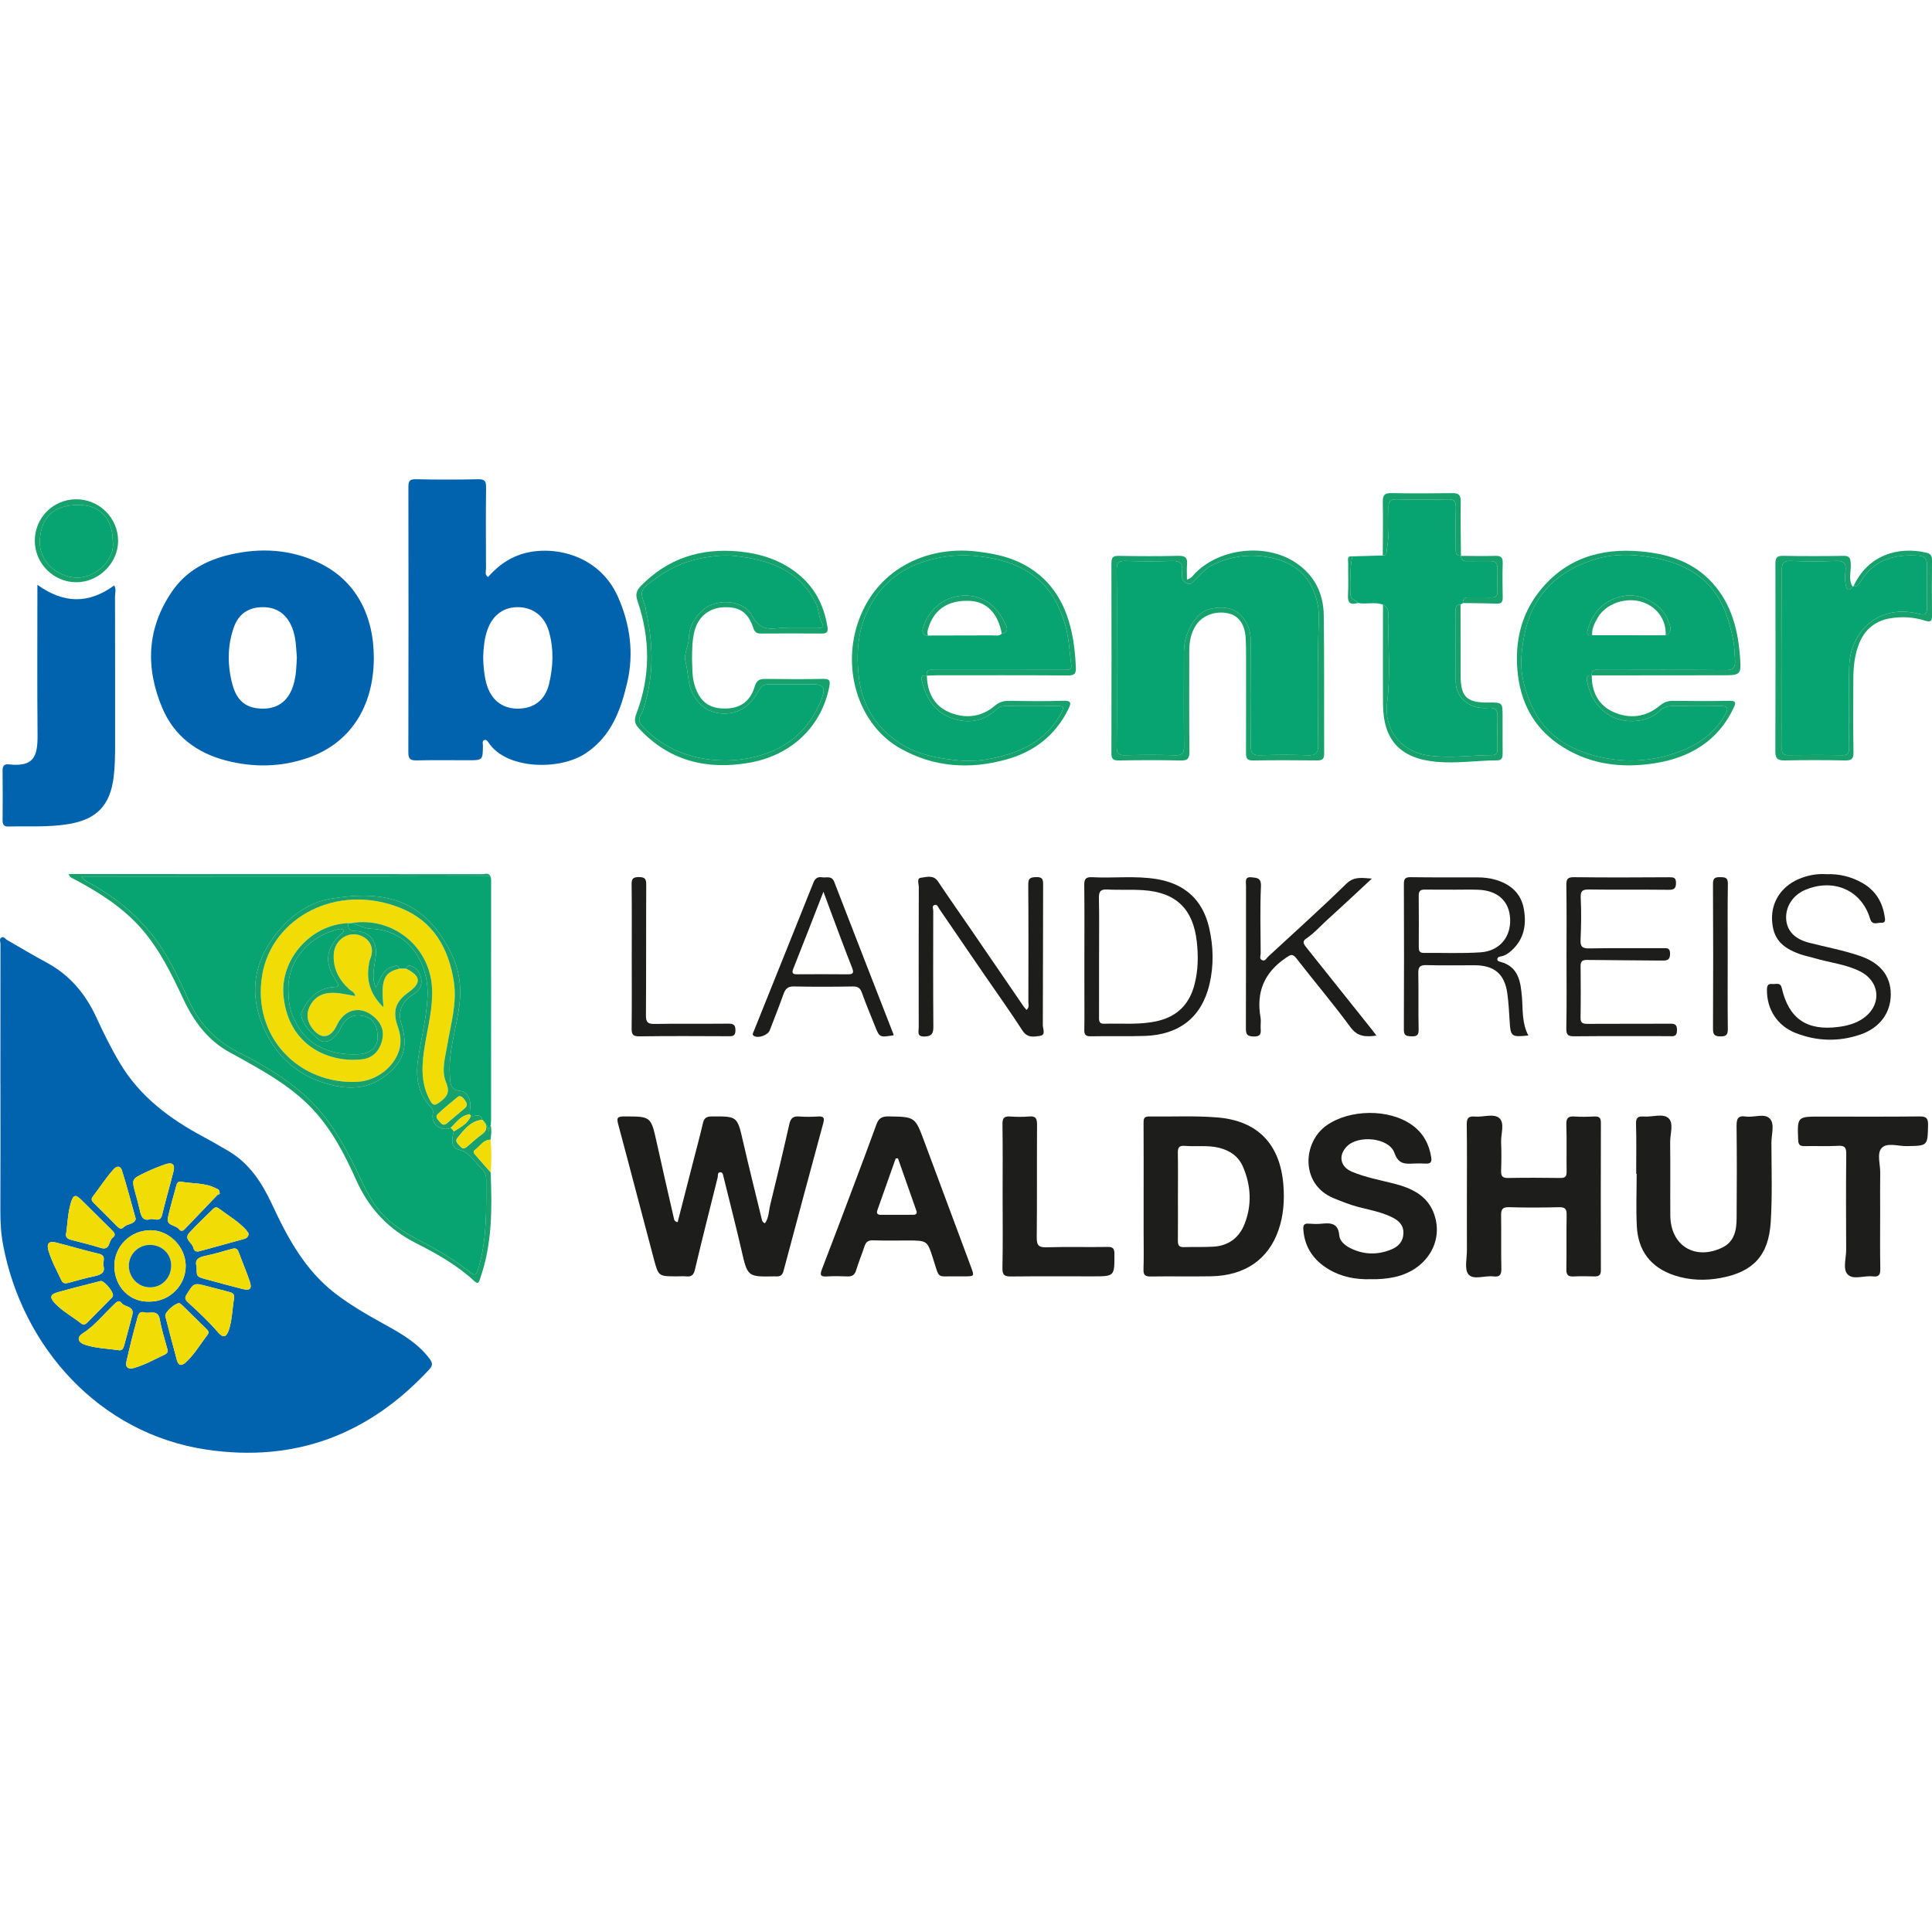 <?xml version="1.0" encoding="utf-8"?>
<!-- Generator: Adobe Illustrator 16.0.0, SVG Export Plug-In . SVG Version: 6.00 Build 0)  -->
<!DOCTYPE svg PUBLIC "-//W3C//DTD SVG 1.1//EN" "http://www.w3.org/Graphics/SVG/1.1/DTD/svg11.dtd">
<svg version="1.1" id="Ebene_1" xmlns="http://www.w3.org/2000/svg" xmlns:xlink="http://www.w3.org/1999/xlink" x="0px" y="0px"
	 width="400px" height="400px" viewBox="-126 -157.5 400 400" enable-background="new -126 -157.5 400 400" xml:space="preserve">
<g>
	<path fill-rule="evenodd" clip-rule="evenodd" fill="none" d="M176.506-42.413l-0.029-0.02c-0.027-3.739-0.109-7.479-0.051-11.218
		c0.021-1.305-0.367-1.766-1.682-1.748c-4.238,0.057-8.48,0.076-12.719-0.006c-1.472-0.028-1.756,0.551-1.729,1.88
		c0.071,3.678,0.005,7.357-0.007,11.035c-2.093,0.06-4.187,0.119-6.279,0.178c-1.215-0.152-0.873,0.774-0.882,1.357
		c-0.033,2.218,0.087,4.443-0.041,6.654c-0.097,1.705,0.572,2.091,2.053,1.635c1.716,0.347,3.502-0.294,5.196,0.367
		c-0.002,6.876-0.041,13.752,0.004,20.628c0.05,7.477,3.617,11.222,11.091,11.901c4.201,0.382,8.361-0.297,12.545-0.302
		c1.073-0.001,1.137-0.704,1.129-1.532c-0.022-2.501-0.009-5.001-0.009-7.501c0.001-2.968,0.001-2.968-3.037-2.942
		c-4.412,0.038-5.649-1.188-5.66-5.653c-0.014-4.875-0.009-9.751-0.013-14.627c0.172-0.106,0.344-0.213,0.516-0.319
		c2.306,0.036,4.614,0.03,6.919,0.125c0.998,0.041,1.32-0.303,1.299-1.281c-0.05-2.37-0.065-4.743,0-7.113
		c0.033-1.142-0.338-1.539-1.501-1.503C181.25-42.343,178.876-42.405,176.506-42.413z M65.885-17.612
		c0.686-0.027,1.372-0.078,2.058-0.078c9.061-0.004,18.121-0.033,27.182,0.034c1.366,0.01,1.681-0.399,1.622-1.69
		c-0.105-2.441-0.344-4.855-0.861-7.243c-1.398-6.444-4.611-11.537-10.749-14.457c-2.913-1.385-6.03-1.951-9.204-2.301
		c-10.252-1.128-20.717,3.792-24.375,14.97c-3.255,9.941,0.438,21.056,8.773,25.787c6.93,3.934,14.329,4.442,21.927,2.361
		c5.753-1.576,10.161-4.897,12.874-10.331c0.665-1.331,0.808-1.924-1.085-1.855c-3.743,0.137-7.498,0.067-11.246,0.022
		c-1.118-0.014-1.946,0.272-2.847,1.03c-2.843,2.394-6.211,2.718-9.497,1.293c-3.14-1.36-4.478-4.165-4.56-7.554L65.885-17.612z
		 M203.553-17.666c8.938-0.009,17.877-0.018,26.816-0.025c4.104-0.003,4.181-0.008,3.859-4.089
		c-0.472-5.991-2.069-11.576-6.551-15.917c-3.875-3.753-8.763-5.171-13.957-5.639c-8.418-0.758-15.717,1.5-21.101,8.39
		c-3.726,4.77-4.949,10.289-4.452,16.223c0.529,6.303,3.153,11.563,8.396,15.221c6.063,4.231,12.942,5.154,20.075,4.017
		c7.227-1.152,13.021-4.552,16.3-11.461c0.558-1.175,0.406-1.48-0.929-1.456c-3.874,0.071-7.752,0.06-11.627,0.004
		c-1.132-0.016-1.935,0.314-2.828,1.058c-2.854,2.373-6.229,2.714-9.502,1.259c-3.108-1.382-4.513-4.16-4.496-7.59L203.553-17.666z
		 M-24.442,78.472c0.157-1.011,0.263-2.024,0.034-3.04c0.026-0.311,0.076-0.62,0.076-0.931c0.009-16.623,0.016-33.248,0.013-49.871
		c0-0.238-0.102-0.475-0.156-0.712c-0.375-0.799-1.09-0.437-1.654-0.438c-27.063-0.017-54.125-0.018-81.188-0.019
		c-1.473,0-2.945,0-4.449,0c0.208,0.79,0.844,0.899,1.369,1.182c5.084,2.73,9.919,5.796,13.756,10.213
		c3.734,4.301,6.192,9.355,8.582,14.449c2.198,4.686,5.141,8.696,9.831,11.19c1.542,0.82,3.057,1.688,4.576,2.55
		c4.464,2.532,8.761,5.258,12.333,9.045c4.065,4.312,6.708,9.48,9.085,14.772c2.623,5.841,6.651,10.117,12.353,13.015
		c4.278,2.173,8.489,4.521,12.048,7.833c0.964,0.897,1.049,0.05,1.284-0.626c2.47-7.117,2.445-14.477,2.13-21.864
		C-24.217,82.97-24.201,80.72-24.442,78.472z M257.57-36.01c-0.969-1.551-0.271-3.25-0.398-4.875
		c-0.083-1.045-0.25-1.557-1.491-1.533c-4.188,0.08-8.38,0.076-12.568-0.002c-1.328-0.024-1.54,0.531-1.538,1.677
		c0.03,12.944,0.043,25.888-0.011,38.832c-0.007,1.566,0.592,1.878,2,1.851c4.125-0.079,8.255-0.088,12.38,0.003
		c1.386,0.031,1.828-0.303,1.8-1.754c-0.094-5.063-0.046-10.129-0.03-15.194c0.006-2.196,0.223-4.371,0.91-6.472
		c1.082-3.306,3.251-5.429,6.742-6.009c2.37-0.395,4.728-0.269,7.043,0.443c0.798,0.246,1.609,0.535,1.592-0.898
		c-0.048-3.876-0.027-7.754,0-11.63c0.006-0.825-0.318-1.296-1.104-1.483c-5.866-1.391-12.146,0.438-15.145,6.92l-0.133,0.005
		L257.57-36.01z M-125.916,66.819c0.002,0,0.005,0,0.008,0c0,8.754,0.023,17.51-0.015,26.265c-0.011,2.386,0.12,4.774,0.552,7.092
		c3.943,21.131,19.886,39.186,42.18,42.463c18.297,2.689,33.569-3.111,46.063-16.605c0.765-0.826,0.71-1.354,0.071-2.21
		c-2.315-3.099-5.521-5.02-8.806-6.837c-3.716-2.055-7.41-4.128-10.786-6.737c-6.198-4.792-9.779-11.422-12.985-18.312
		c-2.093-4.497-4.674-8.562-9.092-11.14c-1.668-0.975-3.336-1.954-5.041-2.864c-6.993-3.728-13.211-8.314-17.371-15.274
		c-1.83-3.063-3.412-6.247-4.894-9.48c-2.258-4.926-5.553-8.847-10.39-11.432c-2.749-1.469-5.415-3.094-8.123-4.641
		c-0.362-0.207-0.656-0.749-1.114-0.53c-0.582,0.278-0.243,0.896-0.244,1.35C-125.92,47.557-125.916,57.188-125.916,66.819z
		 M-24.953-38.041c-0.742-0.52-0.429-1.129-0.431-1.648c-0.016-5.625-0.046-11.25,0.017-16.875c0.015-1.266-0.242-1.744-1.631-1.713
		c-4.311,0.094-8.626,0.091-12.936-0.002c-1.335-0.029-1.516,0.466-1.515,1.624c0.031,18.313,0.038,36.625-0.01,54.938
		c-0.004,1.394,0.469,1.671,1.729,1.646c3.561-0.074,7.125-0.029,10.687-0.029c2.993,0,2.991,0.001,3.027-3.069
		c0.005-0.404-0.253-0.958,0.334-1.121c0.393-0.109,0.67,0.292,0.867,0.59c3.593,5.439,14.548,5.832,20.086,2.159
		c5.291-3.511,7.236-8.938,8.566-14.544c1.441-6.074,0.653-12.157-1.93-17.92c-4.022-8.973-14.031-10.816-20.292-8.651
		C-21.052-41.734-23.143-40.081-24.953-38.041z M-48.606-21.201c0.03-9.085-3.874-16.147-11.185-19.697
		c-5.944-2.886-12.224-3.261-18.627-1.765c-4.842,1.131-9.049,3.401-11.909,7.539c-5.276,7.633-5.605,15.852-2.062,24.222
		c2.448,5.786,7.106,9.263,13.091,10.836c5.741,1.508,11.517,1.42,17.167-0.562C-53.542-3.643-48.64-11.14-48.606-21.201z
		 M-118.257-36.421c0,10.533-0.066,20.765,0.031,30.995c0.042,4.45-0.691,6.764-5.911,6.185c-0.937-0.104-1.345,0.243-1.331,1.262
		c0.048,3.437,0.027,6.874,0.006,10.311c-0.006,0.822,0.208,1.313,1.148,1.291c4.181-0.103,8.377,0.187,12.534-0.511
		c5.854-0.983,8.606-3.901,9.318-9.789c0.256-2.117,0.29-4.237,0.291-6.361c0.001-10.311,0.008-20.622-0.019-30.933
		c-0.001-0.745,0.316-1.561-0.182-2.312C-107.629-32.436-112.811-32.5-118.257-36.421z M14.298,95.548
		c-0.764-0.195-0.738-0.631-0.814-0.967c-1.18-5.165-2.371-10.325-3.512-15.5c-1.21-5.483-1.189-5.441-6.816-5.433
		c-1.387,0.002-1.502,0.359-1.168,1.602c2.509,9.331,4.92,18.689,7.414,28.025c0.932,3.492,0.993,3.476,4.688,3.478
		c0.688,0,1.379-0.048,2.061,0.012c1.082,0.096,1.475-0.35,1.729-1.426c1.51-6.375,3.124-12.724,4.71-19.081
		c0.096-0.384-0.1-0.996,0.503-1.051c0.568-0.051,0.595,0.499,0.697,0.914c1.235,5.03,2.534,10.049,3.695,15.094
		c1.297,5.639,1.243,5.651,6.92,5.541c0.125-0.003,0.25,0.004,0.375,0.009c0.797,0.028,1.219-0.303,1.438-1.126
		c2.729-10.245,5.486-20.482,8.259-30.715c0.284-1.045-0.035-1.329-1.066-1.268c-1.308,0.078-2.629,0.098-3.935,0
		c-1.219-0.093-1.768,0.311-2.047,1.551c-1.258,5.593-2.591,11.171-3.962,16.738c-0.315,1.28-0.267,2.698-1.088,3.811
		c-0.462-0.15-0.569-0.437-0.645-0.749c-1.302-5.392-2.656-10.771-3.896-16.176c-1.202-5.238-1.151-5.216-6.522-5.185
		c-1.102,0.006-1.544,0.379-1.785,1.41c-0.64,2.734-1.374,5.449-2.071,8.17C16.409,87.322,15.357,91.417,14.298,95.548z
		 M110.779,90.105c0,2.498,0,4.996-0.002,7.495c0,2.56,0.057,5.124-0.028,7.681c-0.038,1.155,0.294,1.519,1.469,1.501
		c4.184-0.067,8.37,0.031,12.554-0.044c6.973-0.123,11.834-3.504,13.928-9.557c1.061-3.066,1.265-6.236,1.007-9.426
		c-0.676-8.333-5.288-13.205-13.604-13.896c-4.715-0.393-9.482-0.138-14.226-0.205c-1.12-0.019-1.116,0.622-1.112,1.46
		C110.791,80.112,110.777,85.108,110.779,90.105z M177.706,90.198c0,3.688-0.016,7.376,0.006,11.063
		c0.011,1.737-0.564,4.018,0.31,5.07c1.032,1.248,3.408,0.208,5.183,0.432c1.386,0.175,1.667-0.432,1.636-1.71
		c-0.083-3.624,0.008-7.253-0.052-10.876c-0.021-1.234,0.226-1.786,1.646-1.741c3.435,0.108,6.875,0.083,10.312,0.002
		c1.227-0.029,1.638,0.304,1.61,1.565c-0.076,3.75,0.015,7.503-0.058,11.253c-0.022,1.157,0.323,1.575,1.479,1.516
		c1.435-0.074,2.875-0.044,4.313-0.008c0.91,0.022,1.358-0.238,1.355-1.27c-0.028-10.188-0.025-20.378,0.001-30.567
		c0.002-0.999-0.358-1.316-1.321-1.271c-1.373,0.064-2.756,0.097-4.124,0.001c-1.291-0.092-1.755,0.285-1.708,1.662
		c0.106,3.248,0.006,6.5,0.057,9.75c0.014,0.967-0.268,1.328-1.27,1.314c-3.625-0.047-7.251-0.066-10.876,0.002
		c-1.242,0.025-1.451-0.501-1.413-1.568c0.069-1.936,0.084-3.879,0-5.813c-0.074-1.719,0.806-3.963-0.381-5.016
		c-1.145-1.018-3.353-0.155-5.081-0.32c-1.359-0.129-1.675,0.412-1.655,1.714C177.75,80.32,177.704,85.26,177.706,90.198z
		 M157.8,107.346c1.69,0.032,3.359-0.088,5.019-0.46c6.45-1.447,10.133-7.233,8.113-12.987c-1.373-3.915-4.709-5.43-8.408-6.366
		c-2.896-0.732-5.852-1.276-8.621-2.439c-2.451-1.03-2.884-3.402-1.026-5.264c2.404-2.413,8.724-1.772,9.821,1.357
		c0.842,2.401,2.208,2.29,3.99,2.214c0.811-0.033,1.625-0.038,2.436,0.007c0.955,0.053,1.367-0.211,1.195-1.289
		c-0.442-2.787-1.671-5.057-3.998-6.713c-4.77-3.394-12.918-3.266-17.688,0.11c-4.954,3.508-5.412,12.121,1.366,15.01
		c0.856,0.365,1.734,0.684,2.603,1.025c3.127,1.238,6.571,1.464,9.611,2.973c1.338,0.663,2.384,1.574,2.346,3.285
		c-0.04,1.752-1.055,2.791-2.516,3.386c-2.859,1.165-5.736,1.106-8.513-0.303c-1.084-0.552-2.154-1.431-2.25-2.609
		c-0.212-2.608-1.804-2.616-3.719-2.424c-0.865,0.085-1.751,0.052-2.621-0.016c-0.953-0.076-1.163,0.327-1.101,1.208
		c0.257,3.675,2.107,6.343,5.175,8.2C151.703,106.878,154.684,107.437,157.8,107.346z M212.756,85.534c0.033,0,0.065,0,0.098,0
		c0,3.625-0.149,7.257,0.036,10.872c0.26,5.071,2.883,8.512,7.752,10.139c3.155,1.052,6.422,1.136,9.624,0.542
		c6.721-1.247,9.907-4.663,10.344-11.538c0.348-5.478,0.152-10.992,0.145-16.49c-0.002-1.672,0.702-3.781-0.282-4.907
		c-1.105-1.263-3.308-0.231-5.005-0.488c-1.66-0.251-1.945,0.499-1.929,1.994c0.074,6.375,0.06,12.751,0.011,19.126
		c-0.019,2.45-0.48,4.821-2.984,6.021c-5.649,2.707-10.691-0.415-10.743-6.636c-0.041-5.063,0.032-10.126-0.034-15.188
		c-0.022-1.715,0.817-3.97-0.381-5.006c-1.148-0.994-3.356-0.17-5.09-0.308c-1.199-0.096-1.636,0.25-1.596,1.556
		C212.824,78.657,212.756,82.097,212.756,85.534z M72.117,106.754c0.502,0,1.002,0,1.502,0c2.129,0,2.138-0.003,1.42-1.935
		c-3.221-8.656-6.449-17.31-9.666-25.966c-1.925-5.18-1.919-5.123-7.474-5.214c-1.396-0.023-2.017,0.474-2.457,1.694
		c-1.482,4.106-3.024,8.191-4.563,12.278c-2.222,5.898-4.437,11.802-6.71,17.681c-0.456,1.18-0.297,1.57,1.027,1.48
		c1.431-0.099,2.876-0.049,4.313-0.004c0.964,0.031,1.462-0.348,1.75-1.291c0.508-1.671,1.182-3.291,1.728-4.952
		c0.295-0.897,0.769-1.262,1.767-1.228c2.374,0.084,4.752,0.03,7.128,0.031c4.105,0.002,4.108,0,5.321,3.82
		C68.606,107.572,67.871,106.654,72.117,106.754z M263.267,93.362c0-2.688-0.029-5.377,0.011-8.064
		c0.027-1.739-0.724-3.974,0.28-5.088c1.11-1.231,3.41-0.392,5.184-0.419c4.406-0.066,4.345-0.023,4.444-4.357
		c0.032-1.419-0.364-1.801-1.773-1.787c-6.814,0.071-13.63,0.031-20.444,0.029c-4.896,0-4.863-0.001-4.677,4.844
		c0.039,1.01,0.377,1.292,1.328,1.271c2.312-0.05,4.631,0.069,6.938-0.058c1.349-0.076,1.703,0.321,1.689,1.653
		c-0.065,6.628-0.051,13.255-0.017,19.883c0.009,1.734-0.743,3.968,0.298,5.074c1.146,1.217,3.437,0.202,5.21,0.421
		c1.281,0.159,1.583-0.365,1.559-1.585C263.222,101.242,263.269,97.303,263.267,93.362z M81.584,90.237
		c0,4.937,0.068,9.874-0.043,14.808c-0.033,1.514,0.507,1.747,1.827,1.734c5.624-0.061,11.247-0.026,16.87-0.025
		c4.549,0.002,4.505,0.002,4.49-4.651c-0.002-1.188-0.353-1.459-1.499-1.438c-4.184,0.074-8.376-0.063-12.557,0.077
		c-1.733,0.058-2.045-0.521-2.028-2.116c0.084-7.748,0.014-15.496,0.063-23.242c0.008-1.249-0.23-1.858-1.635-1.728
		c-1.301,0.119-2.627,0.093-3.933,0.004c-1.226-0.083-1.609,0.315-1.591,1.583C81.626,80.24,81.58,85.238,81.584,90.237z
		 M86.53,51.597c-0.259-0.313-0.472-0.532-0.639-0.778c-3.599-5.254-7.189-10.515-10.789-15.768
		c-2.294-3.348-4.636-6.662-6.884-10.039c-0.978-1.47-2.399-0.909-3.564-0.782c-0.907,0.099-0.423,1.274-0.426,1.944
		c-0.033,9.685-0.029,19.372-0.016,29.056c0,0.84-0.451,1.916,1.213,1.87c1.499-0.044,1.826-0.64,1.815-2.035
		c-0.061-7.997-0.034-15.995-0.024-23.993c0.001-0.401-0.296-0.973,0.207-1.178c0.633-0.258,0.791,0.411,1.054,0.792
		c3.035,4.429,6.06,8.865,9.097,13.294c2.718,3.964,5.522,7.871,8.131,11.905c1.009,1.561,2.392,1.261,3.631,1.077
		c1.246-0.183,0.565-1.459,0.569-2.203c0.051-9.686,0.019-19.37,0.063-29.056c0.004-1.15-0.11-1.661-1.496-1.608
		c-1.228,0.047-1.594,0.284-1.582,1.558c0.06,8.123,0.036,16.246,0.024,24.37C86.912,50.479,87.171,51.002,86.53,51.597z
		 M190.43,56.887c-1.36-2.588-1.106-5.246-1.32-7.846c-0.267-3.234-0.662-6.469-4.619-7.445c-0.268-0.066-0.492-0.195-0.488-0.473
		c0.007-0.361,0.29-0.544,0.614-0.588c0.91-0.124,1.626-0.607,2.286-1.195c2.666-2.373,3.186-5.437,2.576-8.727
		c-0.594-3.212-2.776-5.061-5.816-5.96c-1.264-0.374-2.569-0.504-3.891-0.503c-4.564,0.004-9.128,0.025-13.689-0.036
		c-1.06-0.015-1.426,0.264-1.423,1.359c0.036,10.063,0.047,20.128-0.005,30.191c-0.007,1.292,0.545,1.359,1.574,1.394
		c1.146,0.04,1.509-0.25,1.482-1.452c-0.086-3.875,0.015-7.752-0.066-11.625c-0.028-1.336,0.408-1.697,1.711-1.662
		c3.311,0.09,6.625,0.031,9.938,0.03c4.098-0.001,6.253,1.829,6.788,5.888c0.245,1.856,0.363,3.732,0.47,5.604
		C186.74,57.121,186.876,57.254,190.43,56.887z M98.51,40.604c0,2.501,0,5.002,0,7.504c0,2.501,0.033,5.002-0.018,7.503
		c-0.021,0.985,0.158,1.468,1.319,1.442c3.75-0.081,7.505,0.052,11.252-0.078c7.136-0.248,11.728-3.896,13.335-10.646
		c0.922-3.877,0.844-7.817-0.051-11.711c-1.339-5.832-5.058-9.161-10.904-10.118c-4.409-0.722-8.865-0.149-13.292-0.382
		c-1.38-0.073-1.685,0.382-1.668,1.669C98.548,30.725,98.51,35.664,98.51,40.604z M252.121,23.488
		c-1.936-0.123-3.949,0.212-5.871,1.076c-3.521,1.582-5.547,4.773-5.359,8.454c0.188,3.662,1.828,5.655,5.882,7.064
		c0.938,0.327,1.927,0.506,2.883,0.79c3.103,0.923,6.386,1.242,9.331,2.679c4.406,2.146,4.696,7.184,0.603,9.901
		c-1.489,0.989-3.157,1.423-4.916,1.657c-6.542,0.869-10.323-1.676-11.772-8.044c-0.292-1.281-1.228-0.746-1.94-0.839
		c-0.923-0.121-1.126,0.359-1.134,1.23c-0.031,3.995,2.129,7.42,5.951,8.919c4.391,1.724,8.889,1.845,13.371,0.326
		c4.018-1.362,6.32-4.473,6.318-8.351c-0.003-3.771-2.15-6.463-6.277-7.899c-3.482-1.211-7.11-1.857-10.667-2.777
		c-2.92-0.755-4.559-2.434-4.715-4.879c-0.164-2.576,1.384-4.965,3.913-6.04c5.871-2.494,11.682,0.024,13.451,5.928
		c0.446,1.492,1.498,0.814,2.276,0.865c1.086,0.07,0.839-0.758,0.723-1.464c-0.499-3.024-1.999-5.341-4.706-6.843
		C257.228,24.001,254.839,23.398,252.121,23.488z M158.032,24.405c-1.938-0.123-3.663-0.521-5.283,1.061
		c-5.278,5.15-10.771,10.08-16.188,15.086c-0.349,0.321-0.599,0.957-1.17,0.772c-0.75-0.243-0.375-0.965-0.38-1.466
		c-0.024-4.627-0.15-9.261,0.055-13.878c0.078-1.769-0.857-1.724-1.936-1.846c-1.491-0.17-1.156,0.934-1.156,1.758
		c-0.007,9.754,0.009,19.51-0.025,29.265c-0.004,1.203-0.003,1.922,1.623,1.938c1.673,0.016,1.467-0.858,1.431-1.878
		c-0.024-0.688,0.098-1.395-0.021-2.061c-0.93-5.235,0.758-9.279,5.189-12.308c1.045-0.714,1.418-0.999,2.293,0.136
		c3.668,4.75,7.573,9.319,11.113,14.158c1.519,2.077,3.209,2.034,5.402,1.769c-0.384-0.507-0.638-0.858-0.907-1.198
		c-4.518-5.669-9.034-11.341-13.563-17.002c-0.495-0.619-1.015-1.254-0.125-1.852c1.726-1.16,3.076-2.725,4.601-4.1
		C152.032,30.011,155.021,27.194,158.032,24.405z M198.328,40.619c0,4.937,0.059,9.874-0.039,14.809
		c-0.028,1.388,0.414,1.638,1.682,1.626c6.498-0.062,12.997-0.031,19.496-0.028c0.862,0,1.713,0.25,1.736-1.21
		c0.023-1.505-0.795-1.37-1.787-1.366c-5.562,0.022-11.124-0.002-16.686,0.029c-0.95,0.006-1.518-0.093-1.496-1.281
		c0.063-3.559,0.042-7.118,0.012-10.679c-0.009-0.979,0.357-1.288,1.338-1.274c5.184,0.074,10.368,0.07,15.551,0.131
		c1.015,0.011,1.618-0.107,1.633-1.389c0.015-1.307-0.682-1.182-1.546-1.178c-5.062,0.022-10.124-0.04-15.184,0.048
		c-1.406,0.025-1.864-0.335-1.802-1.771c0.126-2.869,0.18-5.752,0.037-8.617c-0.072-1.44,0.268-1.827,1.699-1.807
		c5.498,0.078,10.998-0.005,16.497,0.063c1.165,0.015,1.534-0.306,1.525-1.457c-0.009-1.095-0.507-1.146-1.403-1.141
		c-6.561,0.042-13.123,0.067-19.684-0.013c-1.391-0.017-1.631,0.421-1.61,1.696C198.375,30.744,198.329,35.682,198.328,40.619z
		 M119.749-37.522c0-1.142-0.078-2.133,0.018-3.106c0.141-1.405-0.377-1.825-1.795-1.793c-4.121,0.094-8.25,0.077-12.372,0.005
		c-1.184-0.021-1.494,0.364-1.491,1.496c0.031,13.125,0.032,26.25,0,39.375c-0.003,1.153,0.353,1.505,1.511,1.487
		c4.248-0.065,8.501-0.101,12.748,0.009c1.51,0.039,1.914-0.378,1.896-1.879c-0.08-6.874-0.033-13.75-0.038-20.625
		c-0.001-1.97,0.292-3.865,1.409-5.541c1.418-2.124,4.374-3.094,7.001-2.328c1.929,0.562,3.106,2.321,3.267,4.974
		c0.076,1.246,0.085,2.498,0.086,3.747c0.007,6.625,0.012,13.25-0.012,19.875c-0.004,1.034-0.012,1.799,1.431,1.773
		c4.437-0.078,8.875-0.053,13.313-0.012c1.026,0.01,1.442-0.264,1.436-1.37c-0.044-9.562,0.044-19.126-0.086-28.686
		c-0.062-4.565-1.957-8.356-5.874-10.933c-6.13-4.031-15.613-2.986-20.762,2.24C121.012-38.385,120.738-37.768,119.749-37.522z
		 M58.974,56.854c0.009-0.063,0.043-0.134,0.022-0.186c-4.094-10.521-8.209-21.039-12.272-31.574
		c-0.537-1.392-1.608-0.805-2.512-0.958c-0.984-0.166-1.473,0.271-1.826,1.156c-4.1,10.26-8.226,20.511-12.346,30.763
		c-0.134,0.332-0.395,0.66,0.087,0.941c0.895,0.521,2.854-0.176,3.242-1.181c0.965-2.503,1.954-4.997,2.854-7.524
		c0.384-1.078,0.904-1.585,2.154-1.558c4.063,0.086,8.13,0.07,12.194,0.004c1.068-0.018,1.536,0.342,1.888,1.329
		c0.813,2.291,1.766,4.531,2.662,6.793C56.091,57.306,56.091,57.306,58.974,56.854z M17.276-20.949
		c0.02-2.11,0.025-4.04,0.527-5.941c0.776-2.943,3.003-4.764,6.093-4.885c3.252-0.127,5.022,1.108,6.084,4.331
		c0.253,0.769,0.63,1.117,1.466,1.11c4.252-0.027,8.505-0.028,12.757,0c1.025,0.007,1.271-0.357,1.111-1.364
		c-0.727-4.578-2.727-8.401-6.442-11.253c-3.533-2.713-7.624-3.978-11.976-4.38c-7.83-0.722-14.684,1.431-20.249,7.185
		c-0.912,0.943-1.118,1.74-0.646,3.124C8.656-25.26,8.695-17.449,5.75-9.733C5.29-8.528,5.331-7.724,6.225-6.75
		c6.206,6.752,13.988,8.677,22.71,7.204C37.901-1.06,44.09-7.105,45.693-15.319c0.244-1.247,0.085-1.653-1.276-1.626
		c-3.938,0.083-7.88,0.069-11.818,0.008c-1.26-0.02-1.916,0.17-2.355,1.615c-1.015,3.335-3.372,4.718-6.867,4.493
		c-3.039-0.196-4.8-1.894-5.685-5.269C17.254-17.766,17.372-19.445,17.276-20.949z M4.797,40.518c0,4.936,0.036,9.872-0.025,14.807
		c-0.015,1.225,0.163,1.76,1.598,1.739c6.123-0.087,12.246-0.049,18.369-0.025c0.895,0.003,1.526,0.043,1.528-1.215
		c0.001-1.246-0.494-1.398-1.565-1.387c-5.06,0.054-10.122-0.027-15.181,0.059c-1.408,0.023-1.795-0.354-1.785-1.775
		c0.066-8.997,0.013-17.995,0.061-26.992c0.006-1.174-0.178-1.632-1.509-1.64c-1.333-0.008-1.533,0.437-1.518,1.621
		C4.833,30.645,4.796,35.581,4.797,40.518z M231.703,40.465c0-4.993-0.043-9.986,0.03-14.978c0.018-1.278-0.5-1.365-1.558-1.378
		c-1.104-0.014-1.526,0.17-1.521,1.407c0.054,9.986,0.054,19.971,0.005,29.957c-0.005,1.223,0.284,1.589,1.549,1.604
		c1.323,0.014,1.529-0.468,1.517-1.632C231.67,50.452,231.702,45.459,231.703,40.465z M-118.794-45.514
		c0.019,4.701,3.896,8.563,8.596,8.562c4.652,0,8.653-3.962,8.651-8.564c-0.003-4.781-3.948-8.664-8.751-8.615
		C-115.05-54.082-118.814-50.264-118.794-45.514z"/>
	<path fill-rule="evenodd" clip-rule="evenodd" fill="#0163AE" d="M-125.916,66.819c0-9.631-0.005-19.263,0.013-28.894
		c0-0.453-0.338-1.071,0.244-1.35c0.458-0.219,0.752,0.323,1.114,0.53c2.708,1.547,5.374,3.172,8.123,4.641
		c4.837,2.585,8.132,6.506,10.39,11.432c1.482,3.233,3.064,6.418,4.894,9.48c4.16,6.96,10.378,11.547,17.371,15.274
		c1.705,0.91,3.372,1.89,5.041,2.864c4.417,2.578,6.999,6.643,9.092,11.14c3.206,6.89,6.787,13.52,12.985,18.312
		c3.376,2.609,7.07,4.683,10.786,6.737c3.285,1.817,6.491,3.738,8.806,6.837c0.639,0.856,0.694,1.384-0.071,2.21
		c-12.494,13.494-27.766,19.295-46.063,16.605c-22.294-3.277-38.236-21.332-42.18-42.463c-0.432-2.317-0.563-4.706-0.552-7.092
		c0.038-8.755,0.015-17.511,0.015-26.265C-125.91,66.819-125.913,66.819-125.916,66.819z M-94.924,111.987
		c4.107-0.051,7.427-3.423,7.372-7.489c-0.054-3.911-3.477-7.327-7.307-7.292c-4.211,0.038-7.517,3.384-7.466,7.482
		C-102.272,108.896-99.173,112.173-94.924,111.987z M-101.631,122.011c0.971,0.271,1.194-0.407,1.381-1.099
		c0.555-2.049,1.109-4.099,1.638-6.153c0.486-1.888-1.541-1.584-2.216-2.476c-0.55-0.727-1.018-0.22-1.513,0.243
		c-2.171,2.03-3.986,4.423-6.562,6.054c-1.257,0.797-0.969,1.841,0.453,2.32C-106.24,121.645-103.912,121.703-101.631,122.011z
		 M-102.618,110.613c-0.018-0.876-1.917-3.052-2.559-2.888c-2.962,0.754-5.929,1.489-8.87,2.319
		c-1.609,0.454-1.725,1.092-0.518,2.354c1.567,1.636,3.581,2.698,5.341,4.089c0.603,0.476,1.001,0.145,1.431-0.298
		c1.523-1.564,3.071-3.104,4.602-4.662C-102.937,111.27-102.594,111.053-102.618,110.613z M-77.533,111.268
		c0.172-0.957-0.493-1.152-1.191-1.331c-1.446-0.371-2.89-0.749-4.334-1.13c-2.819-0.74-2.794-0.727-4.307,1.715
		c-0.457,0.736-0.31,1.076,0.322,1.656c2.15,1.972,4.295,3.956,6.199,6.183c1.004,1.174,1.72,1.025,2.217-0.476
		C-77.918,115.741-77.91,113.469-77.533,111.268z M-88.867,112.288c-1.027,0.052-3.083,2.005-2.909,2.684
		c0.773,3.02,1.556,6.036,2.374,9.042c0.357,1.314,1.035,1.345,1.982,0.446c1.74-1.647,2.92-3.722,4.375-5.584
		c0.427-0.545,0.121-0.898-0.262-1.272c-1.649-1.611-3.288-3.235-4.939-4.845C-88.457,112.554-88.718,112.399-88.867,112.288z
		 M-97.893,94.848c-0.981-3.485-1.842-6.789-2.87-10.039c-0.314-0.993-1.036-0.993-1.809-0.125c-1.538,1.73-2.769,3.682-4.178,5.5
		c-0.466,0.604-0.271,0.959,0.196,1.414c1.604,1.567,3.18,3.162,4.753,4.758c0.438,0.445,0.894,0.762,1.422,0.213
		C-99.645,95.808-98.15,96.026-97.893,94.848z M-91.266,122.124c-0.569-2.168-1.276-4.25-1.635-6.392
		c-0.377-2.249-2.078-1.177-3.2-1.512c-1.177-0.353-1.344,0.743-1.528,1.408c-0.801,2.896-1.529,5.814-2.192,8.746
		c-0.308,1.359,0.509,1.66,1.651,1.328c2.226-0.648,4.231-1.81,6.322-2.772C-91.471,122.758-91.264,122.482-91.266,122.124z
		 M-74.525,97.881c-0.155-0.218-0.337-0.544-0.583-0.81c-1.63-1.753-3.704-2.944-5.589-4.375c-0.393-0.297-0.774-0.306-1.16,0.083
		c-1.66,1.667-3.414,3.25-4.98,5c-1.154,1.291,0.667,2.011,0.875,3.078c0.121,0.623,0.577,0.886,1.278,0.689
		c3.002-0.84,6.019-1.629,9.018-2.48C-75.167,98.924-74.553,98.744-74.525,97.881z M-80.52,89.702
		c0.022-1.032-0.488-1.013-0.864-1.207c-2.245-1.159-4.752-0.89-7.127-1.335c-0.734-0.137-0.901,0.479-1.052,1.053
		c-0.556,2.114-1.201,4.208-1.675,6.341c-0.398,1.788,1.614,1.528,2.307,2.438c0.603,0.791,1.145-0.002,1.518-0.383
		c2.139-2.185,4.223-4.423,6.346-6.623C-80.862,89.774-80.513,89.699-80.52,89.702z M-104.629,104.413
		c0.013-1.003,0.589-1.981-0.907-2.331c-2.968-0.695-5.89-1.582-8.847-2.329c-1.481-0.375-2.017,0.191-1.58,1.668
		c0.639,2.156,1.723,4.132,2.677,6.158c0.366,0.775,0.922,0.659,1.563,0.487c1.683-0.453,3.362-0.938,5.065-1.297
		C-105.237,106.47-104.079,106.09-104.629,104.413z M-112.267,97.632c-0.313,1.124,0.344,1.4,1.143,1.609
		c1.99,0.519,3.996,0.993,5.955,1.614c2.025,0.644,1.611-1.462,2.495-2.103c0.822-0.595,0.266-1.15-0.26-1.666
		c-2.092-2.055-4.159-4.135-6.249-6.189c-1.173-1.154-1.636-1.039-2.123,0.557C-111.929,93.495-112.005,95.631-112.267,97.632z
		 M-94.737,94.869c0.936,0.007,1.942,0.639,2.3-0.855c0.724-3.026,1.61-6.012,2.365-9.03c0.344-1.373-0.239-1.917-1.59-1.46
		c-1.468,0.495-2.911,1.093-4.311,1.758c-2.814,1.335-2.794,1.365-1.944,4.452c0.298,1.079,0.604,2.159,0.84,3.253
		C-96.787,94.324-96.395,95.46-94.737,94.869z M-85.285,104.718c-0.026,2.078-0.032,2.101,1.833,2.612
		c2.527,0.695,5.059,1.375,7.599,2.022c1.615,0.411,2.075-0.007,1.561-1.541c-0.693-2.069-1.567-4.076-2.317-6.128
		c-0.297-0.813-0.781-0.787-1.473-0.59c-1.8,0.514-3.602,1.043-5.432,1.424C-84.888,102.805-85.751,103.296-85.285,104.718z"/>
	<path fill-rule="evenodd" clip-rule="evenodd" fill="#07A371" d="M-24.475,23.917c0.054,0.237,0.156,0.475,0.156,0.712
		c0.002,16.623-0.004,33.248-0.013,49.871c0,0.311-0.05,0.62-0.076,0.931c-0.117,0.372-0.235,0.743-0.406,1.281
		c-0.237-0.541-0.063-1.104-0.566-1.335l-0.057-0.134c-0.006-0.283-0.131-0.484-0.406-0.579c-0.101-0.11-0.202-0.221-0.302-0.331
		c-0.359-1.503-1.562-0.565-2.353-0.815c-0.084-0.101-0.168-0.199-0.252-0.299c0.03-0.436,0.022-0.877,0.1-1.304
		c0.265-1.468-0.559-3.394-1.932-3.522c-2.331-0.219-2.185-1.781-2.284-3.325c-0.321-5.018,1.412-9.765,2.001-14.668
		c0.441-3.675-0.079-7.164-1.588-10.28c-5.578-11.511-13.919-13.369-24.926-11.577c-5.182,0.843-9.253,4.125-12.3,8.453
		c-4.146,5.89-4.53,12.16-1.588,18.644c2.875,6.336,7.888,10.222,14.591,11.653c3.331,0.71,6.781,0.525,9.828-1.606
		c4.331-3.027,5.505-6.257,3.933-11.286c-0.711-2.272,0.02-4.328,2.015-5.701c0.461-0.316,0.951-0.61,1.349-0.996
		c1.508-1.463,0.752-4.516-1.244-5.181c-0.596-0.197-0.977-0.133-1.077,0.556c-0.499-0.001-0.998-0.002-1.497-0.005
		c-0.146-0.857-0.65-0.663-1.247-0.489c-2.157,0.627-2.667,2.599-3.566,4.42c-1.035-2.338-0.208-4.541-0.004-6.704
		c0.273-2.896-1.259-4.986-4.156-5.036c-1.259-0.021-1.695-0.465-1.549-1.64c0.238-0.013,0.477-0.025,0.715-0.039
		c1.333,0.421,2.655,1.159,4.001,1.208c8.053,0.294,11.95,7.386,11.696,13.897c-0.174,4.478-1.371,8.913-2,13.382
		c-0.485,3.438,0.042,6.726,2.456,9.382c0.529,0.583,0.778,0.872,0.632,1.656c-0.396,2.115,1.631,3.7,3.677,2.948
		c0.339,0.121,0.54,0.369,0.648,0.703c-0.358,1.498-0.746,3.31,1.128,3.789c2.352,0.602,3.216,2.593,4.713,3.992
		c0.666,0.622,0.893,1.387,0.891,2.338c-0.011,5.969,0.176,11.938-1.503,17.777c-0.576,2.004-0.695,2.176-2.305,0.893
		c-2.927-2.332-6.122-4.2-9.444-5.932c-2.741-1.429-5.451-3.015-7.714-5.211c-3.344-3.246-4.788-7.624-6.864-11.608
		c-2.371-4.552-4.969-8.94-8.673-12.52c-4.283-4.139-9.377-7.183-14.654-9.837c-4.718-2.374-8.16-5.882-10.32-10.59
		c-1.474-3.212-2.923-6.452-4.712-9.476c-3.789-6.403-9.143-11.282-15.637-14.904c-0.684-0.382-1.457-0.64-1.977-1.506
		c0.738,0,1.348,0,1.958,0c19.004,0,38.009,0.005,57.013-0.002C-41.603,23.961-33.039,23.934-24.475,23.917z"/>
	<path fill-rule="evenodd" clip-rule="evenodd" fill="#0163AE" d="M-24.953-38.041c1.81-2.04,3.901-3.693,6.57-4.616
		c6.262-2.165,16.271-0.322,20.292,8.651c2.583,5.763,3.371,11.846,1.93,17.92C2.509-10.479,0.564-5.053-4.727-1.542
		c-5.538,3.673-16.494,3.28-20.086-2.159c-0.197-0.298-0.474-0.699-0.867-0.59c-0.587,0.163-0.33,0.716-0.334,1.121
		c-0.037,3.07-0.034,3.069-3.027,3.069c-3.563,0-7.126-0.045-10.687,0.029c-1.26,0.026-1.733-0.252-1.729-1.646
		c0.048-18.313,0.041-36.625,0.01-54.938c-0.001-1.157,0.18-1.652,1.515-1.624c4.31,0.094,8.625,0.097,12.936,0.002
		c1.389-0.031,1.646,0.447,1.631,1.713c-0.063,5.625-0.033,11.25-0.017,16.875C-25.382-39.17-25.695-38.561-24.953-38.041z
		 M-25.965-21.502c0.028,1.899,0.192,3.705,0.657,5.465c0.883,3.345,3.202,5.225,6.411,5.254c3.32,0.032,5.72-1.673,6.55-5.035
		c0.891-3.605,1.032-7.285,0.009-10.915c-0.88-3.121-3.189-4.955-6.225-5.054c-3.062-0.099-5.392,1.55-6.508,4.648
		C-25.735-25.294-25.878-23.361-25.965-21.502z"/>
	<path fill-rule="evenodd" clip-rule="evenodd" fill="#0163AE" d="M-48.606-21.201C-48.64-11.14-53.542-3.643-62.132-0.629
		c-5.65,1.982-11.426,2.07-17.167,0.562c-5.984-1.573-10.643-5.05-13.091-10.836c-3.543-8.37-3.214-16.589,2.062-24.222
		c2.859-4.138,7.067-6.407,11.909-7.539c6.404-1.496,12.684-1.121,18.627,1.765C-52.48-37.348-48.577-30.286-48.606-21.201z
		 M-64.542-21.348c-0.156-2.053-0.165-4.182-0.976-6.2c-1.115-2.775-3.134-4.224-5.999-4.243c-2.998-0.021-5.113,1.368-6.116,4.299
		c-1.329,3.887-1.285,7.887-0.215,11.803c0.952,3.485,3.042,4.934,6.384,4.904c3.175-0.029,5.327-1.762,6.277-5.116
		C-64.688-17.655-64.629-19.473-64.542-21.348z"/>
	<path fill-rule="evenodd" clip-rule="evenodd" fill="#07A371" d="M160.336-32.298c-1.694-0.661-3.48-0.021-5.196-0.367
		c-0.44-0.678-1.609-0.683-1.529-1.888c0.171-2.583-0.264-5.198,0.399-7.758c2.093-0.059,4.187-0.118,6.279-0.178
		c0.964-0.015,0.751-0.741,0.854-1.334c0.496-2.834,0.396-5.692,0.342-8.542c-0.024-1.251,0.292-1.78,1.657-1.748
		c3.546,0.083,7.096,0.084,10.641,0c1.392-0.034,1.664,0.544,1.635,1.769c-0.065,2.799-0.014,5.601-0.024,8.401
		c-0.003,0.781-0.054,1.562,1.083,1.511l0.029,0.02c-0.052,0.963,0.531,1.109,1.324,1.094c1.561-0.03,3.123,0.011,4.685-0.013
		c0.996-0.015,1.525,0.384,1.515,1.428c-0.016,1.625-0.027,3.249,0.004,4.873c0.018,0.877-0.343,1.237-1.22,1.22
		c-1.561-0.031-3.123,0.022-4.685-0.016c-0.862-0.021-1.31,0.278-1.228,1.183c-0.172,0.106-0.344,0.212-0.516,0.319
		c-1.21-0.016-0.983,0.878-0.984,1.593c-0.008,4.813-0.018,9.625,0.004,14.438c0.008,1.787,0.785,3.177,2.239,4.256
		c1.405,1.042,2.972,1.215,4.616,1.1c1.277-0.088,1.818,0.433,1.782,1.741c-0.06,2.249-0.033,4.5-0.009,6.75
		c0.009,0.829-0.23,1.28-1.158,1.282c-4.405,0.01-8.775,0.725-13.226,0.062c-5.587-0.833-9.167-5.25-8.454-10.953
		c0.7-5.597,0.258-11.222,0.197-16.829C161.383-29.916,161.89-31.559,160.336-32.298z"/>
	<path fill-rule="evenodd" clip-rule="evenodd" fill="#0163AE" d="M-118.257-36.421c5.446,3.921,10.628,3.985,15.886,0.136
		c0.498,0.751,0.18,1.566,0.182,2.312c0.026,10.311,0.02,20.622,0.019,30.933c0,2.125-0.035,4.245-0.291,6.361
		c-0.712,5.888-3.465,8.806-9.318,9.789c-4.157,0.698-8.353,0.408-12.534,0.511c-0.94,0.023-1.154-0.469-1.148-1.291
		c0.021-3.437,0.042-6.874-0.006-10.311c-0.014-1.019,0.394-1.366,1.331-1.262c5.219,0.579,5.953-1.735,5.911-6.185
		C-118.324-15.656-118.257-25.888-118.257-36.421z"/>
	<path fill-rule="evenodd" clip-rule="evenodd" fill="#1D1D1B" d="M14.298,95.548c1.06-4.131,2.111-8.226,3.162-12.321
		c0.698-2.721,1.432-5.436,2.071-8.17c0.241-1.031,0.683-1.404,1.785-1.41c5.372-0.031,5.321-0.054,6.522,5.185
		c1.24,5.405,2.594,10.784,3.896,16.176c0.076,0.313,0.183,0.599,0.645,0.749c0.821-1.112,0.772-2.53,1.088-3.811
		c1.371-5.567,2.704-11.146,3.962-16.738c0.279-1.24,0.828-1.644,2.047-1.551c1.305,0.098,2.627,0.078,3.935,0
		c1.031-0.062,1.35,0.223,1.066,1.268c-2.773,10.232-5.53,20.47-8.259,30.715c-0.219,0.823-0.641,1.154-1.438,1.126
		c-0.125-0.005-0.25-0.012-0.375-0.009c-5.677,0.11-5.624,0.098-6.92-5.541c-1.161-5.045-2.46-10.063-3.695-15.094
		c-0.102-0.415-0.129-0.965-0.697-0.914c-0.604,0.055-0.408,0.667-0.503,1.051c-1.586,6.357-3.2,12.706-4.71,19.081
		c-0.255,1.076-0.648,1.521-1.729,1.426c-0.682-0.06-1.374-0.012-2.061-0.012c-3.695-0.002-3.756,0.015-4.688-3.478
		C6.908,93.939,4.497,84.581,1.988,75.25c-0.334-1.242-0.219-1.6,1.168-1.602c5.627-0.009,5.606-0.051,6.816,5.433
		c1.141,5.175,2.332,10.335,3.512,15.5C13.56,94.917,13.534,95.353,14.298,95.548z"/>
	<path fill-rule="evenodd" clip-rule="evenodd" fill="#07A371" d="M257.57-36.01l0.049-0.122l0.133-0.005
		c0.647,0.102,1.033-0.197,1.354-0.75c2.756-4.776,7.17-5.929,12.264-5.554c1.044,0.076,1.577,0.688,1.583,1.72
		c0.011,3.063-0.003,6.125,0.009,9.188c0.004,1.21-0.461,1.439-1.643,1.131c-8.041-2.09-14.294,3.223-14.471,11.082
		c-0.123,5.497-0.033,11-0.014,16.5c0.003,0.972-0.042,1.689-1.352,1.668c-3.748-0.059-7.499-0.042-11.249-0.008
		c-0.98,0.009-1.344-0.375-1.306-1.332c0.045-1.186,0.009-2.375,0.009-3.562c0-11.125,0.022-22.25-0.029-33.375
		c-0.006-1.434,0.331-1.992,1.872-1.934c3.121,0.117,6.253,0.122,9.372-0.001c1.629-0.064,2.098,0.541,1.94,2.045
		c-0.097,0.927-0.127,1.892,0.026,2.804C256.249-35.734,256.601-34.759,257.57-36.01z"/>
	<path fill-rule="evenodd" clip-rule="evenodd" fill="#1D1D1B" d="M110.777,90.105c0-4.997,0.014-9.993-0.014-14.99
		c-0.004-0.838-0.008-1.479,1.112-1.46c4.743,0.067,9.511-0.188,14.226,0.205c8.316,0.69,12.929,5.563,13.604,13.896
		c0.258,3.189,0.054,6.359-1.007,9.426c-2.094,6.053-6.955,9.434-13.928,9.557c-4.184,0.075-8.37-0.023-12.554,0.044
		c-1.175,0.018-1.507-0.346-1.469-1.501c0.085-2.557,0.028-5.121,0.028-7.681C110.779,95.102,110.779,92.604,110.777,90.105z
		 M117.879,90.071c0,3.064,0.018,6.128-0.011,9.192c-0.008,0.859,0.088,1.472,1.179,1.439c2.062-0.061,4.131,0.029,6.188-0.093
		c3.112-0.186,5.323-1.849,6.44-4.696c1.554-3.96,1.341-7.977-0.336-11.859c-0.92-2.132-2.672-3.355-4.947-3.918
		c-2.354-0.578-4.735-0.198-7.093-0.395c-1.263-0.106-1.455,0.441-1.438,1.512C117.914,84.191,117.881,87.133,117.879,90.071z"/>
	<path fill-rule="evenodd" clip-rule="evenodd" fill="#1D1D1B" d="M177.705,90.198c-0.001-4.938,0.045-9.878-0.031-14.814
		c-0.02-1.302,0.296-1.843,1.655-1.714c1.729,0.165,3.937-0.697,5.081,0.32c1.187,1.053,0.307,3.297,0.381,5.016
		c0.084,1.934,0.069,3.877,0,5.813c-0.038,1.067,0.171,1.594,1.413,1.568c3.625-0.068,7.251-0.049,10.876-0.002
		c1.002,0.014,1.283-0.348,1.27-1.314c-0.051-3.25,0.05-6.502-0.057-9.75c-0.047-1.377,0.417-1.754,1.708-1.662
		c1.368,0.096,2.751,0.063,4.124-0.001c0.963-0.046,1.323,0.271,1.321,1.271c-0.026,10.189-0.029,20.379-0.001,30.567
		c0.003,1.031-0.445,1.292-1.355,1.27c-1.438-0.036-2.878-0.066-4.313,0.008c-1.156,0.06-1.502-0.358-1.479-1.516
		c0.072-3.75-0.019-7.503,0.058-11.253c0.027-1.262-0.384-1.595-1.61-1.565c-3.437,0.081-6.877,0.106-10.312-0.002
		c-1.42-0.045-1.667,0.507-1.646,1.741c0.06,3.623-0.031,7.252,0.052,10.876c0.031,1.278-0.25,1.885-1.636,1.71
		c-1.774-0.224-4.15,0.816-5.183-0.432c-0.874-1.053-0.299-3.333-0.31-5.07C177.69,97.574,177.706,93.886,177.705,90.198z"/>
	<path fill-rule="evenodd" clip-rule="evenodd" fill="#1D1D1B" d="M157.803,107.347c-3.119,0.09-6.1-0.469-8.788-2.096
		c-3.067-1.857-4.918-4.525-5.175-8.2c-0.063-0.881,0.147-1.284,1.101-1.208c0.87,0.067,1.756,0.101,2.621,0.016
		c1.915-0.192,3.507-0.185,3.719,2.424c0.096,1.179,1.166,2.058,2.25,2.609c2.776,1.409,5.653,1.468,8.513,0.303
		c1.461-0.595,2.476-1.634,2.516-3.386c0.038-1.711-1.008-2.622-2.346-3.285c-3.04-1.509-6.484-1.734-9.611-2.973
		c-0.868-0.342-1.746-0.66-2.603-1.025c-6.778-2.889-6.32-11.502-1.366-15.01c4.77-3.376,12.918-3.504,17.688-0.11
		c2.327,1.656,3.556,3.926,3.998,6.713c0.172,1.078-0.24,1.342-1.195,1.289c-0.811-0.045-1.625-0.04-2.436-0.007
		c-1.782,0.076-3.148,0.188-3.99-2.214c-1.098-3.13-7.417-3.771-9.821-1.357c-1.857,1.861-1.425,4.233,1.026,5.264
		c2.77,1.163,5.725,1.707,8.621,2.439c3.699,0.937,7.035,2.451,8.408,6.366c2.02,5.754-1.663,11.54-8.113,12.987
		C161.159,107.258,159.49,107.378,157.803,107.347z"/>
	<path fill-rule="evenodd" clip-rule="evenodd" fill="#1D1D1B" d="M212.756,85.534c0-3.438,0.068-6.877-0.035-10.312
		c-0.04-1.306,0.396-1.651,1.596-1.556c1.733,0.138,3.941-0.687,5.09,0.308c1.198,1.036,0.358,3.291,0.381,5.006
		c0.066,5.062-0.007,10.125,0.034,15.188c0.052,6.221,5.094,9.343,10.743,6.636c2.504-1.199,2.966-3.57,2.984-6.021
		c0.049-6.375,0.063-12.751-0.011-19.126c-0.017-1.495,0.269-2.245,1.929-1.994c1.697,0.257,3.899-0.774,5.005,0.488
		c0.984,1.126,0.28,3.235,0.282,4.907c0.008,5.498,0.203,11.013-0.145,16.49c-0.437,6.875-3.623,10.291-10.344,11.538
		c-3.202,0.594-6.469,0.51-9.624-0.542c-4.869-1.627-7.492-5.067-7.752-10.139c-0.186-3.615-0.036-7.247-0.036-10.872
		C212.821,85.534,212.789,85.534,212.756,85.534z"/>
	<path fill-rule="evenodd" clip-rule="evenodd" fill="#1D1D1B" d="M72.117,106.754c-4.246-0.1-3.511,0.818-4.914-3.604
		c-1.213-3.82-1.216-3.818-5.321-3.82c-2.376-0.001-4.754,0.053-7.128-0.031c-0.998-0.034-1.472,0.33-1.767,1.228
		c-0.546,1.661-1.22,3.281-1.728,4.952c-0.288,0.943-0.786,1.322-1.75,1.291c-1.437-0.045-2.881-0.095-4.313,0.004
		c-1.325,0.09-1.483-0.301-1.027-1.48c2.273-5.879,4.488-11.782,6.71-17.681c1.538-4.087,3.08-8.172,4.563-12.278
		c0.44-1.221,1.061-1.718,2.457-1.694c5.555,0.091,5.549,0.034,7.474,5.214c3.217,8.656,6.445,17.31,9.666,25.966
		c0.718,1.932,0.709,1.935-1.42,1.935C73.119,106.754,72.619,106.754,72.117,106.754z M59.91,82.315
		c-0.155,0.009-0.311,0.019-0.467,0.024c-1.263,3.575-2.524,7.151-3.791,10.725c-0.234,0.663,0.037,0.946,0.687,0.949
		c2.249,0.005,4.499,0.014,6.748-0.003c0.496-0.004,0.859-0.214,0.645-0.824C62.457,89.563,61.184,85.939,59.91,82.315z"/>
	<path fill-rule="evenodd" clip-rule="evenodd" fill="#1D1D1B" d="M263.268,93.362c0.001,3.94-0.046,7.88,0.028,11.817
		c0.024,1.22-0.277,1.744-1.559,1.585c-1.773-0.219-4.064,0.796-5.21-0.421c-1.041-1.106-0.289-3.34-0.298-5.074
		c-0.034-6.628-0.049-13.255,0.017-19.883c0.014-1.332-0.341-1.729-1.689-1.653c-2.307,0.127-4.626,0.008-6.938,0.058
		c-0.951,0.021-1.289-0.262-1.328-1.271c-0.187-4.845-0.219-4.844,4.677-4.844c6.814,0.002,13.63,0.042,20.444-0.029
		c1.409-0.014,1.806,0.368,1.773,1.787c-0.1,4.334-0.038,4.291-4.444,4.357c-1.773,0.027-4.073-0.813-5.184,0.419
		c-1.004,1.114-0.253,3.349-0.28,5.088C263.237,87.985,263.267,90.674,263.268,93.362z"/>
	<path fill-rule="evenodd" clip-rule="evenodd" fill="#1D1D1B" d="M81.581,90.237c-0.001-4.999,0.045-9.997-0.032-14.995
		c-0.019-1.268,0.365-1.666,1.591-1.583c1.306,0.089,2.632,0.115,3.933-0.004c1.404-0.131,1.643,0.479,1.635,1.728
		c-0.049,7.746,0.021,15.494-0.063,23.242c-0.017,1.595,0.295,2.174,2.028,2.116c4.181-0.14,8.373-0.003,12.557-0.077
		c1.146-0.021,1.497,0.251,1.499,1.438c0.015,4.653,0.059,4.653-4.49,4.651c-5.623-0.001-11.246-0.035-16.87,0.025
		c-1.32,0.013-1.86-0.221-1.827-1.734C81.652,100.111,81.584,95.174,81.581,90.237z"/>
	<path fill-rule="evenodd" clip-rule="evenodd" fill="#1D1D1B" d="M86.53,51.597c0.641-0.595,0.382-1.117,0.384-1.573
		c0.012-8.124,0.035-16.247-0.024-24.37c-0.012-1.273,0.354-1.511,1.582-1.558c1.386-0.052,1.5,0.458,1.496,1.608
		c-0.044,9.686-0.012,19.37-0.063,29.056c-0.004,0.744,0.677,2.021-0.569,2.203c-1.239,0.184-2.622,0.483-3.631-1.077
		c-2.608-4.034-5.413-7.941-8.131-11.905c-3.037-4.429-6.062-8.865-9.097-13.294c-0.263-0.381-0.421-1.05-1.054-0.792
		c-0.503,0.205-0.206,0.776-0.207,1.178c-0.01,7.998-0.036,15.996,0.024,23.993c0.011,1.396-0.316,1.991-1.815,2.035
		c-1.664,0.046-1.213-1.03-1.213-1.87c-0.014-9.685-0.018-19.371,0.016-29.056c0.003-0.67-0.481-1.846,0.426-1.944
		c1.165-0.127,2.587-0.688,3.564,0.782c2.248,3.377,4.59,6.691,6.884,10.039c3.6,5.253,7.19,10.514,10.789,15.768
		C86.059,51.064,86.271,51.283,86.53,51.597z"/>
	<path fill-rule="evenodd" clip-rule="evenodd" fill="#1D1D1B" d="M190.43,56.887c-3.554,0.367-3.689,0.234-3.879-3.047
		c-0.106-1.871-0.225-3.747-0.47-5.604c-0.535-4.059-2.69-5.889-6.788-5.888c-3.313,0.001-6.627,0.06-9.938-0.03
		c-1.303-0.035-1.739,0.326-1.711,1.662c0.081,3.873-0.02,7.75,0.066,11.625c0.026,1.202-0.337,1.492-1.482,1.452
		c-1.029-0.034-1.581-0.102-1.574-1.394c0.052-10.063,0.041-20.128,0.005-30.191c-0.003-1.095,0.363-1.374,1.423-1.359
		c4.562,0.061,9.125,0.04,13.689,0.036c1.321-0.001,2.627,0.129,3.891,0.503c3.04,0.9,5.223,2.748,5.816,5.96
		c0.609,3.29,0.09,6.354-2.576,8.727c-0.66,0.588-1.376,1.071-2.286,1.195c-0.324,0.044-0.607,0.227-0.614,0.588
		c-0.004,0.277,0.221,0.406,0.488,0.473c3.957,0.977,4.353,4.211,4.619,7.445C189.323,51.641,189.069,54.299,190.43,56.887z
		 M174.735,26.701c0-0.004,0-0.009,0-0.013c-1.873,0-3.745,0.026-5.618-0.012c-0.892-0.019-1.398,0.171-1.387,1.227
		c0.043,3.558,0.018,7.116,0.011,10.674c-0.001,0.699,0.122,1.22,1.009,1.211c3.932-0.036,7.877,0.143,11.793-0.119
		c3.917-0.263,6.273-3.146,6.116-6.896c-0.156-3.711-2.577-5.931-6.681-6.063C178.233,26.655,176.483,26.701,174.735,26.701z"/>
	<path fill-rule="evenodd" clip-rule="evenodd" fill="#1D1D1B" d="M98.51,40.604c0-4.939,0.038-9.879-0.026-14.817
		c-0.017-1.287,0.288-1.742,1.668-1.669c4.427,0.233,8.883-0.339,13.292,0.382c5.847,0.957,9.565,4.286,10.904,10.118
		c0.895,3.894,0.973,7.834,0.051,11.711c-1.607,6.75-6.199,10.398-13.335,10.646c-3.747,0.13-7.502-0.003-11.252,0.078
		c-1.161,0.025-1.34-0.457-1.319-1.442c0.051-2.501,0.018-5.002,0.018-7.503C98.51,45.605,98.51,43.104,98.51,40.604z
		 M101.548,40.494c0,4.123,0.003,8.244-0.005,12.366c0,0.761-0.125,1.63,1.016,1.593c3.736-0.116,7.492,0.297,11.197-0.588
		c4.056-0.971,6.5-3.519,7.54-7.477c0.77-2.935,0.825-5.92,0.488-8.926c-0.757-6.749-4.258-10.193-11.044-10.658
		c-2.488-0.171-4.998-0.003-7.489-0.143c-1.482-0.083-1.76,0.498-1.732,1.842C101.602,32.499,101.549,36.497,101.548,40.494z"/>
	<path fill-rule="evenodd" clip-rule="evenodd" fill="#1D1D1B" d="M252.121,23.488c2.718-0.09,5.106,0.513,7.344,1.754
		c2.707,1.502,4.207,3.819,4.706,6.843c0.116,0.706,0.363,1.534-0.723,1.464c-0.778-0.051-1.83,0.627-2.276-0.865
		c-1.77-5.904-7.58-8.421-13.451-5.928c-2.529,1.075-4.077,3.464-3.913,6.04c0.156,2.445,1.795,4.124,4.715,4.879
		c3.557,0.92,7.185,1.566,10.667,2.777c4.127,1.437,6.274,4.129,6.277,7.899c0.002,3.878-2.301,6.988-6.318,8.351
		c-4.482,1.519-8.98,1.397-13.371-0.326c-3.822-1.499-5.982-4.924-5.951-8.919c0.008-0.871,0.211-1.352,1.134-1.23
		c0.713,0.093,1.648-0.442,1.94,0.839c1.449,6.368,5.23,8.913,11.772,8.044c1.759-0.234,3.427-0.668,4.916-1.657
		c4.094-2.718,3.804-7.755-0.603-9.901c-2.945-1.437-6.229-1.756-9.331-2.679c-0.956-0.284-1.944-0.463-2.883-0.79
		c-4.054-1.409-5.694-3.402-5.882-7.064c-0.188-3.681,1.839-6.873,5.359-8.454C248.172,23.7,250.186,23.365,252.121,23.488z"/>
	<path fill-rule="evenodd" clip-rule="evenodd" fill="#1D1D1B" d="M158.032,24.405c-3.011,2.789-6,5.606-9.047,8.356
		c-1.524,1.375-2.875,2.939-4.601,4.1c-0.89,0.598-0.37,1.232,0.125,1.852c4.529,5.661,9.046,11.333,13.563,17.002
		c0.27,0.34,0.523,0.691,0.907,1.198c-2.193,0.266-3.884,0.309-5.402-1.769c-3.54-4.839-7.445-9.408-11.113-14.158
		c-0.875-1.135-1.248-0.85-2.293-0.136c-4.432,3.028-6.119,7.072-5.189,12.308c0.118,0.666-0.004,1.373,0.021,2.061
		c0.036,1.02,0.242,1.894-1.431,1.878c-1.626-0.017-1.627-0.735-1.623-1.938c0.034-9.755,0.019-19.511,0.025-29.265
		c0-0.824-0.335-1.928,1.156-1.758c1.078,0.122,2.014,0.077,1.936,1.846c-0.205,4.618-0.079,9.251-0.055,13.878
		c0.005,0.501-0.37,1.223,0.38,1.466c0.571,0.185,0.821-0.451,1.17-0.772c5.417-5.007,10.909-9.937,16.188-15.086
		C154.369,23.884,156.095,24.282,158.032,24.405z"/>
	<path fill-rule="evenodd" clip-rule="evenodd" fill="#1D1D1B" d="M198.328,40.619c0.001-4.938,0.047-9.875-0.03-14.81
		c-0.021-1.275,0.22-1.713,1.61-1.696c6.561,0.081,13.123,0.055,19.684,0.013c0.896-0.005,1.395,0.046,1.403,1.141
		c0.009,1.151-0.36,1.472-1.525,1.457c-5.499-0.068-10.999,0.015-16.497-0.063c-1.432-0.02-1.771,0.367-1.699,1.807
		c0.143,2.865,0.089,5.748-0.037,8.617c-0.063,1.437,0.396,1.797,1.802,1.771c5.06-0.088,10.122-0.025,15.184-0.048
		c0.864-0.004,1.561-0.129,1.546,1.178c-0.015,1.281-0.618,1.399-1.633,1.389c-5.183-0.061-10.367-0.057-15.551-0.131
		c-0.98-0.014-1.347,0.296-1.338,1.274c0.03,3.561,0.052,7.12-0.012,10.679c-0.021,1.188,0.546,1.287,1.496,1.281
		c5.562-0.031,11.124-0.007,16.686-0.029c0.992-0.004,1.811-0.139,1.787,1.366c-0.023,1.46-0.874,1.21-1.736,1.21
		c-6.499-0.003-12.998-0.033-19.496,0.028c-1.268,0.012-1.71-0.238-1.682-1.626C198.387,50.493,198.328,45.556,198.328,40.619z"/>
	<path fill-rule="evenodd" clip-rule="evenodd" fill="#16A16D" d="M119.749-37.522c0.989-0.246,1.263-0.862,1.685-1.291
		c5.148-5.226,14.632-6.271,20.762-2.24c3.917,2.577,5.813,6.367,5.874,10.933c0.13,9.56,0.042,19.124,0.086,28.686
		c0.007,1.105-0.409,1.379-1.436,1.37c-4.438-0.041-8.876-0.066-13.313,0.012c-1.442,0.025-1.435-0.739-1.431-1.773
		c0.023-6.625,0.019-13.25,0.012-19.875c-0.001-1.25-0.01-2.501-0.086-3.747c-0.16-2.653-1.338-4.412-3.267-4.974
		c-2.627-0.766-5.583,0.204-7.001,2.328c-1.117,1.676-1.41,3.571-1.409,5.541c0.005,6.875-0.042,13.75,0.038,20.625
		c0.018,1.5-0.387,1.918-1.896,1.879c-4.247-0.11-8.5-0.075-12.748-0.009c-1.158,0.018-1.514-0.333-1.511-1.487
		c0.032-13.125,0.031-26.25,0-39.375c-0.003-1.132,0.308-1.517,1.491-1.496c4.122,0.072,8.251,0.089,12.372-0.005
		c1.418-0.032,1.936,0.388,1.795,1.793C119.671-39.656,119.749-38.665,119.749-37.522z M105.222-21.162
		c0,6.062,0.037,12.124-0.026,18.185c-0.015,1.365,0.335,1.876,1.775,1.836c3.435-0.096,6.876-0.112,10.31,0.005
		c1.563,0.054,1.872-0.536,1.858-1.948c-0.065-5.874-0.026-11.748-0.028-17.623c-0.001-1.925-0.052-3.821,0.725-5.685
		c0.979-2.356,2.354-4.511,4.831-5.063c2.782-0.619,5.561-0.271,7.286,2.717c0.794,1.375,1.011,2.784,1.02,4.25
		c0.04,7.124,0.065,14.249-0.017,21.372c-0.019,1.592,0.49,2.024,2.022,1.974c3.247-0.105,6.502-0.127,9.747,0.007
		c1.729,0.071,2.216-0.457,2.193-2.189c-0.092-7.497-0.138-15,0.021-22.495c0.049-2.354,0.321-4.748-0.224-7.003
		c-1.127-4.667-3.861-7.783-8.821-9.021c-4.379-1.093-8.426-0.694-12.438,1.103c-1.747,0.784-2.984,2.227-4.304,3.553
		c-0.395,0.397-0.752,0.834-1.441,0.48c-0.614-0.316-1.007-0.712-0.976-1.44c0.018-0.375-0.036-0.754,0.007-1.124
		c0.174-1.524-0.424-2.132-2.012-2.086c-3.247,0.091-6.5,0.093-9.746-0.003c-1.427-0.042-1.805,0.443-1.791,1.823
		C105.26-33.411,105.222-27.287,105.222-21.162z"/>
	<path fill-rule="evenodd" clip-rule="evenodd" fill="#1D1D1B" d="M58.974,56.854c-2.883,0.452-2.883,0.452-3.853-1.994
		c-0.896-2.262-1.85-4.502-2.662-6.793c-0.352-0.987-0.819-1.347-1.888-1.329c-4.064,0.066-8.132,0.082-12.194-0.004
		c-1.25-0.027-1.77,0.479-2.154,1.558c-0.9,2.527-1.889,5.021-2.854,7.524c-0.387,1.005-2.347,1.702-3.242,1.181
		c-0.482-0.281-0.221-0.609-0.087-0.941c4.12-10.252,8.246-20.503,12.346-30.763c0.354-0.886,0.842-1.322,1.826-1.156
		c0.903,0.153,1.975-0.434,2.512,0.958c4.063,10.535,8.179,21.053,12.272,31.574C59.017,56.72,58.982,56.791,58.974,56.854z
		 M44.485,27.125c-2.214,5.672-4.183,10.773-6.208,15.852c-0.363,0.908-0.266,1.242,0.76,1.236
		c3.492-0.022,6.984-0.026,10.477,0.008c1.227,0.012,1.29-0.382,0.867-1.448c-1.54-3.878-2.971-7.8-4.439-11.706
		C45.515,29.93,45.099,28.79,44.485,27.125z"/>
	<path fill-rule="evenodd" clip-rule="evenodd" fill="#16A16D" d="M-25.381,75.378c0.503,0.23,0.33,0.794,0.566,1.335
		c0.171-0.538,0.289-0.909,0.406-1.281c0.229,1.016,0.123,2.029-0.034,3.04c-1.563,0.003-2.209,1.428-3.292,2.168
		c-0.468,0.319-0.032,0.766,0.257,1.095c1.021,1.159,2.039,2.323,3.057,3.485c0.315,7.388,0.34,14.747-2.13,21.864
		c-0.235,0.676-0.32,1.523-1.284,0.626c-3.56-3.313-7.771-5.66-12.048-7.833c-5.702-2.897-9.729-7.174-12.353-13.015
		c-2.377-5.292-5.02-10.461-9.085-14.772c-3.572-3.787-7.869-6.513-12.333-9.045c-1.519-0.861-3.034-1.729-4.576-2.55
		c-4.69-2.494-7.633-6.505-9.831-11.19c-2.39-5.094-4.847-10.148-8.582-14.449c-3.837-4.417-8.672-7.482-13.756-10.213
		c-0.525-0.282-1.161-0.392-1.369-1.182c1.504,0,2.976,0,4.449,0c27.063,0.001,54.126,0.002,81.188,0.019
		c0.564,0,1.279-0.361,1.654,0.438c-8.563,0.017-17.127,0.044-25.692,0.047c-19.004,0.007-38.009,0.002-57.013,0.002
		c-0.61,0-1.219,0-1.958,0c0.52,0.867,1.293,1.125,1.977,1.506c6.494,3.623,11.848,8.501,15.637,14.904
		c1.789,3.023,3.238,6.264,4.712,9.476c2.16,4.708,5.602,8.216,10.32,10.59c5.277,2.654,10.371,5.698,14.654,9.837
		c3.705,3.579,6.302,7.968,8.673,12.52c2.076,3.984,3.521,8.362,6.864,11.608c2.263,2.196,4.973,3.782,7.714,5.211
		c3.322,1.731,6.517,3.6,9.444,5.932c1.609,1.283,1.729,1.111,2.305-0.893c1.68-5.84,1.492-11.809,1.503-17.777
		c0.002-0.951-0.225-1.716-0.891-2.338c-1.497-1.399-2.361-3.391-4.713-3.992c-1.874-0.479-1.486-2.291-1.128-3.789
		c1.383-0.869,2.898-1.591,3.567-3.243c0.792,0.25,1.994-0.688,2.353,0.815c-2.441,0.256-3.767,2.096-5.148,3.766
		c-0.632,0.763,0.262,1.348,0.727,1.867c0.515,0.572,0.992,0.17,1.435-0.207c0.942-0.804,1.848-1.658,2.852-2.374
		C-25.535,76.855-25.158,76.283-25.381,75.378z"/>
	<path fill-rule="evenodd" clip-rule="evenodd" fill="#16A16D" d="M17.276-20.949c0.096,1.504-0.022,3.183,0.416,4.851
		c0.884,3.375,2.646,5.073,5.685,5.269c3.495,0.225,5.852-1.158,6.867-4.493c0.439-1.444,1.096-1.635,2.355-1.615
		c3.938,0.061,7.88,0.074,11.818-0.008c1.362-0.027,1.521,0.379,1.276,1.626C44.09-7.105,37.901-1.06,28.935,0.454
		C20.213,1.926,12.43,0.002,6.225-6.75C5.331-7.724,5.29-8.528,5.75-9.733c2.945-7.716,2.906-15.526,0.254-23.29
		c-0.473-1.383-0.266-2.18,0.646-3.124c5.565-5.754,12.419-7.907,20.249-7.185c4.352,0.402,8.443,1.667,11.976,4.38
		c3.715,2.853,5.715,6.676,6.442,11.253c0.16,1.007-0.086,1.371-1.111,1.364c-4.252-0.028-8.505-0.027-12.757,0
		c-0.836,0.006-1.213-0.342-1.466-1.11c-1.062-3.223-2.833-4.458-6.084-4.331c-3.09,0.122-5.317,1.942-6.093,4.885
		C17.302-24.989,17.296-23.059,17.276-20.949z M37.687-27.44c1.876,0,3.752,0.007,5.629-0.004c0.582-0.003,1.398-0.13,0.942-0.879
		c-0.805-1.325-0.65-2.872-1.323-4.23c-3.416-6.898-9.69-9.027-16.61-9.822c-2.391-0.275-4.853-0.004-7.354,0.501
		c-3.756,0.76-6.892,2.385-9.845,4.582c-2.629,1.956-2.647,2.231-1.535,5.341c0.083,0.231,0.073,0.494,0.127,0.738
		c0.632,2.832,1.042,5.662,1.157,8.595C9.044-18.36,8.394-14.336,7.1-10.318C6.828-9.473,5.708-8.648,6.86-7.333
		c6.374,7.278,17.301,8.838,25.804,5.821c5.738-2.035,9.554-6.089,11.621-11.812c0.601-1.663,0.105-2.478-1.639-2.484
		c-3.127-0.012-6.254,0.016-9.381-0.014c-1.017-0.01-1.575,0.249-2.156,1.276c-1.403,2.484-3.281,4.52-6.475,4.758
		c-3.258,0.243-5.573-1.201-7.108-3.887c-1.177-2.058-0.987-4.524-1.584-6.773c-0.447-1.688,0.627-3.264,0.668-4.888
		c0.066-2.54,1.244-4.389,3.002-5.962c2.547-2.279,8.339-2.144,10.063,1.201c1.234,2.395,2.824,2.976,5.199,2.676
		C35.799-27.535,36.75-27.438,37.687-27.44z"/>
	<path fill-rule="evenodd" clip-rule="evenodd" fill="#16A16D" d="M203.557-17.671c-0.017,3.43,1.388,6.208,4.496,7.59
		c3.273,1.455,6.648,1.114,9.502-1.259c0.894-0.744,1.696-1.074,2.828-1.058c3.875,0.056,7.753,0.067,11.627-0.004
		c1.335-0.025,1.486,0.281,0.929,1.456c-3.278,6.909-9.073,10.309-16.3,11.461c-7.133,1.137-14.012,0.214-20.075-4.017
		c-5.242-3.658-7.866-8.918-8.396-15.221c-0.497-5.934,0.727-11.454,4.452-16.223c5.384-6.89,12.683-9.147,21.101-8.39
		c5.194,0.468,10.082,1.886,13.957,5.639c4.481,4.341,6.079,9.926,6.551,15.917c0.321,4.081,0.244,4.085-3.859,4.089
		c-8.939,0.007-17.878,0.016-26.816,0.025c-0.098-1.491,1.014-1.13,1.811-1.132c8.624-0.016,17.249-0.048,25.873,0.025
		c1.582,0.013,2.067-0.472,1.982-2.017c-0.082-1.492-0.107-2.979-0.419-4.449c-0.859-4.049-2.065-7.977-4.956-11.072
		c-3.71-3.971-8.673-5.431-13.822-6.078c-3.447-0.433-7.007-0.277-10.351,0.857c-10.912,3.701-14.066,11.378-14.69,20.142
		c-0.229,3.219,0.636,6.469,1.909,9.502c2.419,5.763,6.929,9.07,12.807,10.712c5.267,1.472,10.528,1.548,15.81,0.012
		c4.935-1.436,9.141-3.827,11.727-8.493c0.649-1.171,0.466-1.69-0.981-1.668c-3.187,0.049-6.374,0.046-9.562-0.001
		c-1.167-0.018-2.18,0.117-3.066,1.002c-1.07,1.068-2.499,1.706-3.92,1.957c-6.101,1.079-10.263-3.012-11.152-8.261
		C202.384-17.613,202.843-17.689,203.557-17.671z"/>
	<path fill-rule="evenodd" clip-rule="evenodd" fill="#16A16D" d="M65.896-17.623c0.082,3.389,1.42,6.194,4.56,7.554
		c3.286,1.425,6.654,1.101,9.497-1.293c0.9-0.758,1.729-1.044,2.847-1.03c3.748,0.045,7.503,0.115,11.246-0.022
		c1.893-0.069,1.75,0.524,1.085,1.855C92.418-5.125,88.01-1.804,82.257-0.229C74.659,1.853,67.26,1.345,60.33-2.589
		c-8.336-4.731-12.028-15.846-8.773-25.787c3.658-11.178,14.123-16.098,24.375-14.97c3.174,0.35,6.291,0.916,9.204,2.301
		c6.138,2.92,9.351,8.013,10.749,14.457c0.518,2.388,0.756,4.802,0.861,7.243c0.059,1.291-0.256,1.7-1.622,1.69
		c-9.061-0.066-18.121-0.038-27.182-0.034c-0.686,0-1.372,0.05-2.058,0.077c-0.208-1.519,0.914-1.185,1.717-1.187
		c6.937-0.016,13.875-0.009,20.813-0.009c2.063,0,4.125-0.004,6.188-0.001c0.678,0.001,1.316-0.066,1.191-0.988
		c-0.381-2.819-0.466-5.689-1.29-8.435c-1.085-3.625-2.743-6.914-5.702-9.424c-3.602-3.056-7.994-4.207-12.477-4.705
		c-2.851-0.317-5.77-0.158-8.715,0.509c-5.403,1.224-9.683,3.853-12.662,8.45c-3.262,5.032-3.833,10.579-3.079,16.464
		c0.747,5.827,3.687,10.161,8.405,13.275c3.695,2.439,8.033,3.211,12.398,3.611c3.336,0.306,6.62-0.258,9.769-1.19
		c4.841-1.433,8.868-4.079,11.324-8.749c0.649-1.235,0.276-1.334-0.815-1.327c-3.623,0.023-7.248,0.018-10.872,0.001
		c-0.662-0.003-1.196,0.161-1.69,0.63c-2.779,2.655-6.126,3.095-9.534,1.808c-3.472-1.311-5.198-4.274-6.016-7.8
		C64.6-17.7,65.206-17.688,65.896-17.623z"/>
	<path fill-rule="evenodd" clip-rule="evenodd" fill="#16A16D" d="M257.57-36.01c-0.97,1.25-1.321,0.276-1.452-0.504
		c-0.153-0.912-0.123-1.877-0.026-2.804c0.157-1.504-0.312-2.11-1.94-2.045c-3.119,0.124-6.251,0.118-9.372,0.001
		c-1.541-0.058-1.878,0.5-1.872,1.934c0.052,11.125,0.029,22.25,0.029,33.375c0,1.187,0.036,2.376-0.009,3.562
		c-0.038,0.957,0.325,1.34,1.306,1.332c3.75-0.034,7.501-0.051,11.249,0.008c1.31,0.021,1.354-0.697,1.352-1.668
		c-0.02-5.5-0.109-11.002,0.014-16.5c0.177-7.859,6.43-13.172,14.471-11.082c1.182,0.308,1.646,0.08,1.643-1.131
		c-0.012-3.063,0.002-6.125-0.009-9.188c-0.006-1.033-0.539-1.644-1.583-1.72c-5.094-0.375-9.508,0.777-12.264,5.554
		c-0.32,0.554-0.706,0.852-1.354,0.75c2.999-6.482,9.278-8.312,15.145-6.92c0.785,0.187,1.109,0.658,1.104,1.483
		c-0.027,3.876-0.048,7.754,0,11.63c0.018,1.433-0.794,1.145-1.592,0.898c-2.315-0.712-4.673-0.837-7.043-0.443
		c-3.491,0.581-5.66,2.703-6.742,6.009c-0.688,2.102-0.904,4.276-0.91,6.472c-0.016,5.065-0.063,10.131,0.03,15.194
		c0.028,1.451-0.414,1.786-1.8,1.754c-4.125-0.091-8.255-0.082-12.38-0.003c-1.408,0.027-2.007-0.285-2-1.851
		c0.054-12.943,0.041-25.888,0.011-38.832c-0.002-1.146,0.21-1.701,1.538-1.677c4.188,0.078,8.38,0.083,12.568,0.002
		c1.241-0.024,1.408,0.488,1.491,1.533C257.3-39.26,256.602-37.561,257.57-36.01z"/>
	<path fill-rule="evenodd" clip-rule="evenodd" fill="#1D1D1B" d="M4.796,40.518c0-4.937,0.037-9.873-0.027-14.809
		c-0.016-1.185,0.185-1.629,1.518-1.621c1.331,0.008,1.515,0.466,1.509,1.64C7.748,34.725,7.802,43.723,7.735,52.72
		c-0.011,1.422,0.377,1.799,1.785,1.775c5.059-0.086,10.122-0.005,15.181-0.059c1.071-0.012,1.566,0.141,1.565,1.387
		c-0.001,1.258-0.633,1.218-1.528,1.215c-6.123-0.023-12.247-0.062-18.369,0.025c-1.435,0.021-1.612-0.515-1.598-1.739
		C4.833,50.39,4.797,45.453,4.796,40.518z"/>
	<path fill-rule="evenodd" clip-rule="evenodd" fill="#1D1D1B" d="M231.703,40.465c-0.001,4.994-0.033,9.987,0.022,14.979
		c0.013,1.164-0.193,1.646-1.517,1.632c-1.265-0.015-1.554-0.381-1.549-1.604c0.049-9.985,0.049-19.971-0.005-29.957
		c-0.006-1.237,0.416-1.421,1.521-1.407c1.058,0.013,1.575,0.1,1.558,1.378C231.66,30.479,231.703,35.472,231.703,40.465z"/>
	<path fill-rule="evenodd" clip-rule="evenodd" fill="#16A16D" d="M160.336-32.298c1.554,0.74,1.047,2.383,1.058,3.412
		c0.061,5.607,0.503,11.232-0.197,16.829c-0.713,5.703,2.867,10.121,8.454,10.953c4.45,0.663,8.82-0.052,13.226-0.062
		c0.928-0.002,1.167-0.454,1.158-1.282c-0.024-2.25-0.051-4.501,0.009-6.75c0.036-1.309-0.505-1.829-1.782-1.741
		c-1.645,0.115-3.211-0.058-4.616-1.1c-1.454-1.079-2.231-2.469-2.239-4.256c-0.021-4.813-0.012-9.625-0.004-14.438
		c0.001-0.715-0.226-1.608,0.984-1.593c0.004,4.876-0.001,9.752,0.013,14.627c0.011,4.465,1.248,5.69,5.66,5.653
		c3.038-0.026,3.038-0.026,3.037,2.942c0,2.5-0.014,5,0.009,7.501c0.008,0.828-0.056,1.53-1.129,1.532
		c-4.184,0.005-8.344,0.684-12.545,0.302c-7.474-0.679-11.041-4.425-11.091-11.901C160.295-18.546,160.334-25.422,160.336-32.298z"
		/>
	<path fill-rule="evenodd" clip-rule="evenodd" fill="#16A16D" d="M-118.794-45.514c-0.02-4.75,3.744-8.567,8.496-8.617
		c4.804-0.049,8.749,3.833,8.751,8.615c0.002,4.602-4,8.563-8.651,8.564C-114.898-36.952-118.776-40.813-118.794-45.514z
		 M-102.659-45.529c0.002-4.532-2.721-7.423-6.997-7.431c-5.223-0.008-7.764,2.501-8.086,7.155c-0.328,4.739,3.853,7.799,7.62,7.895
		C-106.265-37.813-102.059-41.601-102.659-45.529z"/>
	<path fill-rule="evenodd" clip-rule="evenodd" fill="#16A16D" d="M176.477-42.433c-1.137,0.051-1.086-0.73-1.083-1.511
		c0.011-2.8-0.041-5.602,0.024-8.401c0.029-1.224-0.243-1.802-1.635-1.769c-3.545,0.085-7.095,0.084-10.641,0
		c-1.365-0.033-1.682,0.497-1.657,1.748c0.054,2.85,0.154,5.708-0.342,8.542c-0.104,0.593,0.109,1.32-0.854,1.334
		c0.012-3.678,0.078-7.357,0.007-11.035c-0.026-1.329,0.258-1.908,1.729-1.88c4.238,0.082,8.48,0.063,12.719,0.006
		c1.314-0.018,1.702,0.443,1.682,1.748C176.367-49.912,176.449-46.172,176.477-42.433z"/>
	<path fill-rule="evenodd" clip-rule="evenodd" fill="#16A16D" d="M176.901-32.645c-0.082-0.905,0.365-1.204,1.228-1.183
		c1.562,0.039,3.124-0.015,4.685,0.016c0.877,0.017,1.237-0.343,1.22-1.22c-0.031-1.624-0.02-3.248-0.004-4.873
		c0.011-1.043-0.519-1.442-1.515-1.428c-1.562,0.023-3.124-0.018-4.685,0.013c-0.793,0.015-1.376-0.131-1.324-1.094
		c2.37,0.007,4.744,0.07,7.112-0.003c1.163-0.035,1.534,0.361,1.501,1.503c-0.065,2.37-0.05,4.743,0,7.113
		c0.021,0.978-0.301,1.322-1.299,1.281C181.516-32.615,179.207-32.609,176.901-32.645z"/>
	<path fill-rule="evenodd" clip-rule="evenodd" fill="#F2DC06" d="M-24.42,85.22c-1.019-1.162-2.036-2.326-3.057-3.485
		c-0.29-0.329-0.725-0.775-0.257-1.095c1.083-0.74,1.729-2.165,3.292-2.168C-24.201,80.72-24.217,82.97-24.42,85.22z"/>
	<path fill-rule="evenodd" clip-rule="evenodd" fill="#16A16D" d="M154.01-42.312c-0.663,2.56-0.229,5.175-0.399,7.758
		c-0.08,1.206,1.089,1.21,1.529,1.888c-1.48,0.456-2.149,0.07-2.053-1.635c0.128-2.211,0.008-4.436,0.041-6.654
		C153.137-41.538,152.795-42.464,154.01-42.312z"/>
	<path fill-rule="evenodd" clip-rule="evenodd" fill="#F2DC06" d="M-94.924,111.987c-4.249,0.186-7.349-3.091-7.401-7.299
		c-0.051-4.099,3.255-7.444,7.466-7.482c3.83-0.035,7.253,3.381,7.307,7.292C-87.497,108.564-90.816,111.937-94.924,111.987z
		 M-90.563,104.451c-0.024-2.363-1.896-4.179-4.336-4.207c-2.437-0.027-4.434,1.936-4.421,4.345
		c0.012,2.442,1.972,4.437,4.365,4.441C-92.441,109.034-90.536,107.048-90.563,104.451z"/>
	<path fill-rule="evenodd" clip-rule="evenodd" fill="#F2DC06" d="M-101.628,122.01c-2.283-0.307-4.611-0.365-6.822-1.109
		c-1.421-0.479-1.71-1.523-0.453-2.32c2.576-1.631,4.391-4.023,6.562-6.054c0.495-0.463,0.963-0.97,1.513-0.243
		c0.675,0.892,2.702,0.588,2.216,2.476c-0.529,2.055-1.083,4.104-1.638,6.153C-100.437,121.604-100.66,122.282-101.628,122.01z"/>
	<path fill-rule="evenodd" clip-rule="evenodd" fill="#F2DC06" d="M-102.616,110.615c0.022,0.438-0.32,0.654-0.574,0.912
		c-1.531,1.558-3.079,3.098-4.602,4.662c-0.43,0.442-0.829,0.773-1.431,0.298c-1.76-1.391-3.774-2.453-5.341-4.089
		c-1.207-1.262-1.091-1.899,0.518-2.354c2.941-0.83,5.908-1.565,8.87-2.319C-104.535,107.562-102.635,109.737-102.616,110.615z"/>
	<path fill-rule="evenodd" clip-rule="evenodd" fill="#F2DC06" d="M-77.533,111.268c-0.377,2.201-0.385,4.474-1.095,6.617
		c-0.497,1.501-1.213,1.649-2.217,0.476c-1.904-2.227-4.049-4.211-6.199-6.183c-0.632-0.58-0.779-0.92-0.322-1.656
		c1.513-2.441,1.488-2.455,4.307-1.715c1.444,0.381,2.888,0.759,4.334,1.13C-78.026,110.115-77.361,110.311-77.533,111.268z"/>
	<path fill-rule="evenodd" clip-rule="evenodd" fill="#F2DC06" d="M-88.867,112.288c0.149,0.111,0.41,0.266,0.621,0.471
		c1.652,1.609,3.29,3.233,4.939,4.845c0.383,0.374,0.689,0.728,0.262,1.272c-1.456,1.862-2.636,3.937-4.375,5.584
		c-0.947,0.898-1.625,0.868-1.982-0.446c-0.818-3.006-1.601-6.022-2.374-9.042C-91.95,114.293-89.894,112.34-88.867,112.288z"/>
	<path fill-rule="evenodd" clip-rule="evenodd" fill="#F2DC06" d="M-97.893,94.848c-0.258,1.179-1.752,0.96-2.485,1.721
		c-0.529,0.549-0.984,0.232-1.422-0.213c-1.574-1.596-3.15-3.19-4.753-4.758c-0.466-0.455-0.662-0.811-0.196-1.414
		c1.409-1.818,2.64-3.77,4.178-5.5c0.773-0.868,1.495-0.868,1.809,0.125C-99.734,88.059-98.874,91.362-97.893,94.848z"/>
	<path fill-rule="evenodd" clip-rule="evenodd" fill="#F2DC06" d="M-91.266,122.124c0.002,0.358-0.205,0.634-0.582,0.807
		c-2.091,0.963-4.096,2.124-6.322,2.772c-1.143,0.332-1.959,0.031-1.651-1.328c0.663-2.932,1.391-5.85,2.192-8.746
		c0.184-0.665,0.351-1.761,1.528-1.408c1.122,0.335,2.823-0.737,3.2,1.512C-92.542,117.874-91.835,119.956-91.266,122.124z"/>
	<path fill-rule="evenodd" clip-rule="evenodd" fill="#F2DC06" d="M-74.525,97.881c-0.028,0.863-0.642,1.043-1.143,1.186
		c-2.999,0.852-6.015,1.641-9.018,2.48c-0.701,0.196-1.157-0.066-1.278-0.689c-0.208-1.067-2.029-1.787-0.875-3.078
		c1.566-1.75,3.32-3.333,4.98-5c0.386-0.389,0.768-0.38,1.16-0.083c1.886,1.431,3.959,2.622,5.589,4.375
		C-74.863,97.337-74.68,97.663-74.525,97.881z"/>
	<path fill-rule="evenodd" clip-rule="evenodd" fill="#F2DC06" d="M-80.52,89.702c0.007-0.003-0.342,0.072-0.547,0.284
		c-2.124,2.2-4.207,4.438-6.346,6.623c-0.373,0.381-0.915,1.174-1.518,0.383c-0.693-0.91-2.705-0.65-2.307-2.438
		c0.474-2.133,1.119-4.227,1.675-6.341c0.151-0.573,0.318-1.189,1.052-1.053c2.375,0.445,4.882,0.176,7.127,1.335
		C-81.007,88.689-80.497,88.67-80.52,89.702z"/>
	<path fill-rule="evenodd" clip-rule="evenodd" fill="#F2DC06" d="M-104.629,104.413c0.551,1.677-0.608,2.057-2.027,2.356
		c-1.704,0.359-3.382,0.844-5.065,1.297c-0.642,0.172-1.197,0.288-1.563-0.487c-0.955-2.026-2.038-4.002-2.677-6.158
		c-0.438-1.477,0.098-2.043,1.58-1.668c2.957,0.747,5.879,1.634,8.847,2.329C-104.04,102.432-104.616,103.41-104.629,104.413z"/>
	<path fill-rule="evenodd" clip-rule="evenodd" fill="#F2DC06" d="M-112.267,97.632c0.262-2.001,0.338-4.137,0.961-6.178
		c0.486-1.596,0.95-1.711,2.123-0.557c2.09,2.055,4.157,4.135,6.249,6.189c0.525,0.516,1.082,1.071,0.26,1.666
		c-0.884,0.641-0.469,2.746-2.495,2.103c-1.959-0.621-3.964-1.096-5.955-1.614C-111.923,99.032-112.58,98.756-112.267,97.632z"/>
	<path fill-rule="evenodd" clip-rule="evenodd" fill="#F2DC06" d="M-94.737,94.869c-1.658,0.591-2.05-0.545-2.34-1.883
		c-0.236-1.094-0.542-2.174-0.84-3.253c-0.851-3.087-0.87-3.117,1.944-4.452c1.4-0.665,2.843-1.263,4.311-1.758
		c1.351-0.457,1.934,0.087,1.59,1.46c-0.754,3.019-1.641,6.004-2.365,9.03C-92.795,95.508-93.801,94.876-94.737,94.869z"/>
	<path fill-rule="evenodd" clip-rule="evenodd" fill="#F2DC06" d="M-85.285,104.718c-0.466-1.422,0.397-1.913,1.771-2.2
		c1.831-0.381,3.632-0.91,5.432-1.424c0.692-0.197,1.176-0.224,1.473,0.59c0.75,2.052,1.624,4.059,2.317,6.128
		c0.514,1.534,0.054,1.952-1.561,1.541c-2.54-0.647-5.072-1.327-7.599-2.022C-85.317,106.818-85.312,106.796-85.285,104.718z"/>
	<path fill-rule="evenodd" clip-rule="evenodd" fill="#F2DC06" d="M-53.176,33.585c-0.238,0.014-0.477,0.026-0.715,0.039
		c-7.837,0.277-14.229,7.632-13.397,15.268c1.155,10.581,9.99,13.743,16.384,12.908c2.003-0.261,3.347-1.611,3.937-3.589
		c0.571-1.915,0.121-3.567-1.333-4.953c-2.8-2.666-6.319-2.012-7.948,1.49c-1.332,2.862-3.46,3.045-5.273,0.404
		c-1.055-1.534-1.074-3.178-0.092-4.762c1.239-2,3.2-2.489,5.372-2.298c1.25,0.111,2.484,0.408,3.796,0.634
		c-0.159-0.876-0.855-1.045-1.293-1.447c-2.139-1.975-3.358-4.352-3.153-7.312c0.181-2.599,2.519-4.453,4.917-3.95
		c1.84,0.386,3.795,2.139,2.631,5.014c-0.207,0.514-0.285,1.09-0.357,1.646c-0.417,3.223,0.562,5.921,3.1,8.377
		c-0.565-5.72,0.083-7.235,3.231-7.98c0.499,0.003,0.999,0.004,1.497,0.005c2.995,1.462,3.149,2.932,0.507,4.821
		c-2.755,1.97-3.418,3.921-2.289,7.128c0.58,1.646,0.802,3.262,0.283,4.951c-1.062,3.451-4.656,6.294-8.618,6.498
		c-12.038,0.616-21.943-9.28-19.701-22.239c2.021-11.677,15.337-19.043,28.596-13.758c6.765,2.697,9.958,8.259,11.05,15.202
		c0.708,4.5-0.629,8.802-1.345,13.163c-0.424,2.585-1.295,5.283-0.255,7.761c0.858,2.045,0.211,2.968-1.297,4.082
		c-1.039,0.767-1.417,0.765-2.062-0.423c-2.02-3.725-1.649-7.601-1.004-11.522c0.637-3.876,1.668-7.695,1.457-11.685
		C-37.005,38.473-44.644,32.265-53.176,33.585z"/>
	<path fill-rule="evenodd" clip-rule="evenodd" fill="#16A16D" d="M-53.176,33.585c8.532-1.32,16.171,4.888,16.626,13.473
		c0.211,3.989-0.82,7.809-1.457,11.685c-0.646,3.922-1.016,7.798,1.004,11.522c0.644,1.188,1.023,1.189,2.062,0.423
		c1.508-1.114,2.156-2.037,1.297-4.082c-1.04-2.478-0.168-5.176,0.255-7.761c0.716-4.361,2.053-8.663,1.345-13.163
		c-1.092-6.943-4.285-12.505-11.05-15.202c-13.259-5.286-26.575,2.081-28.596,13.758c-2.242,12.959,7.663,22.855,19.701,22.239
		c3.962-0.204,7.556-3.047,8.618-6.498c0.519-1.689,0.296-3.306-0.283-4.951c-1.129-3.207-0.466-5.158,2.289-7.128
		c2.642-1.89,2.487-3.359-0.507-4.821c0.1-0.688,0.48-0.753,1.077-0.556c1.996,0.665,2.751,3.718,1.244,5.181
		c-0.397,0.386-0.888,0.68-1.349,0.996c-1.995,1.373-2.726,3.429-2.015,5.701c1.572,5.029,0.398,8.259-3.933,11.286
		c-3.047,2.132-6.497,2.316-9.828,1.606c-6.703-1.432-11.716-5.317-14.591-11.653c-2.942-6.483-2.559-12.754,1.588-18.644
		c3.046-4.328,7.118-7.61,12.3-8.453c11.007-1.792,19.348,0.066,24.926,11.577c1.509,3.116,2.03,6.605,1.588,10.28
		c-0.589,4.903-2.322,9.65-2.001,14.668c0.099,1.544-0.047,3.106,2.284,3.325c1.373,0.129,2.196,2.055,1.932,3.522
		c-0.077,0.427-0.069,0.868-0.1,1.304c-1.853,0.204-2.784,1.694-3.963,2.839c-2.046,0.752-4.073-0.833-3.677-2.948
		c0.146-0.784-0.104-1.073-0.632-1.656c-2.413-2.656-2.94-5.944-2.456-9.382c0.629-4.469,1.826-8.904,2-13.382
		c0.254-6.512-3.643-13.604-11.696-13.897C-50.521,34.744-51.843,34.006-53.176,33.585z M-30.77,69.463
		c-0.121,0.025-0.274,0.012-0.358,0.082c-1.434,1.201-2.914,2.356-4.26,3.651c-0.601,0.577,0.096,1.119,0.477,1.597
		c0.393,0.494,0.811,0.793,1.409,0.285c1.24-1.052,2.491-2.088,3.725-3.146c0.434-0.373,0.529-0.848,0.205-1.342
		C-29.879,70.126-30.167,69.624-30.77,69.463z"/>
	<path fill-rule="evenodd" clip-rule="evenodd" fill="#16A16D" d="M-43.37,43.073c-3.148,0.745-3.796,2.261-3.231,7.98
		c-2.538-2.456-3.517-5.154-3.1-8.377c0.072-0.556,0.15-1.132,0.357-1.646c1.164-2.875-0.792-4.628-2.631-5.014
		c-2.399-0.503-4.736,1.352-4.917,3.95c-0.205,2.96,1.015,5.337,3.153,7.312c0.438,0.402,1.134,0.571,1.293,1.447
		c-1.312-0.226-2.546-0.522-3.796-0.634c-2.172-0.191-4.133,0.298-5.372,2.298c-0.982,1.584-0.963,3.228,0.092,4.762
		c1.813,2.641,3.941,2.458,5.273-0.404c1.629-3.502,5.148-4.156,7.948-1.49c1.454,1.386,1.905,3.038,1.333,4.953
		c-0.59,1.978-1.933,3.328-3.937,3.589c-6.394,0.835-15.229-2.327-16.384-12.908c-0.833-7.636,5.56-14.99,13.397-15.268
		c-0.146,1.175,0.29,1.618,1.549,1.64c2.897,0.05,4.429,2.141,4.156,5.036c-0.204,2.163-1.031,4.366,0.004,6.704
		c0.899-1.821,1.409-3.793,3.566-4.42C-44.02,42.41-43.517,42.216-43.37,43.073z M-54.877,35.08
		c-0.537-0.438-1.116-0.187-1.708-0.02c-5.11,1.444-9.826,5.895-9.716,12.302c0.031,1.818,0.142,3.581,0.817,5.259
		c1.141,2.835,2.867,5.177,5.68,6.611c2.576,1.313,5.292,1.67,8.137,1.525c2.028-0.102,3.635-1.259,3.792-2.876
		c0.254-2.622-0.738-4.492-2.634-4.965c-2.4-0.597-3.944,0.312-4.948,2.411c-1.005,2.101-3.044,3.807-4.749,2.243
		c-1.23-1.13-2.484-2.251-3.15-3.873c-0.229-0.557-0.404-1.105-0.187-1.617c1.113-2.611,3.239-4.992,6.451-5.202
		c1.148-0.075,1.475-0.136,0.668-1.329c-2.556-3.784-2.115-6.839,1.212-9.843C-55.038,35.551-54.757,35.463-54.877,35.08z"/>
	<path fill-rule="evenodd" clip-rule="evenodd" fill="#F2DC06" d="M-25.381,75.378c0.223,0.905-0.154,1.478-0.899,2.008
		c-1.004,0.716-1.91,1.57-2.852,2.374c-0.442,0.377-0.919,0.779-1.435,0.207c-0.464-0.52-1.358-1.104-0.727-1.867
		c1.381-1.67,2.707-3.51,5.148-3.766c0.1,0.11,0.201,0.221,0.302,0.331c0.136,0.193,0.271,0.388,0.406,0.579L-25.381,75.378z"/>
	<path fill-rule="evenodd" clip-rule="evenodd" fill="#F2DC06" d="M-32.714,76.059c1.179-1.145,2.11-2.635,3.963-2.839
		c0.084,0.1,0.168,0.198,0.252,0.299c-0.669,1.652-2.185,2.374-3.567,3.243C-32.174,76.428-32.375,76.18-32.714,76.059z"/>
	<path fill-rule="evenodd" clip-rule="evenodd" fill="#16A16D" d="M-25.438,75.244c-0.135-0.191-0.27-0.386-0.406-0.579
		C-25.569,74.76-25.443,74.961-25.438,75.244z"/>
	<path fill-rule="evenodd" clip-rule="evenodd" fill="none" d="M-25.965-21.502c0.086-1.859,0.229-3.792,0.894-5.636
		c1.116-3.098,3.446-4.748,6.508-4.648c3.036,0.099,5.345,1.933,6.225,5.054c1.023,3.63,0.882,7.31-0.009,10.915
		c-0.83,3.361-3.229,5.066-6.55,5.035c-3.209-0.03-5.527-1.91-6.411-5.254C-25.773-17.797-25.937-19.604-25.965-21.502z"/>
	<path fill-rule="evenodd" clip-rule="evenodd" fill="none" d="M-64.542-21.348c-0.088,1.875-0.146,3.692-0.644,5.448
		c-0.95,3.354-3.103,5.087-6.277,5.116c-3.343,0.03-5.432-1.418-6.384-4.904c-1.07-3.916-1.113-7.916,0.215-11.803
		c1.002-2.931,3.118-4.321,6.116-4.299c2.865,0.02,4.883,1.468,5.999,4.243C-64.706-25.529-64.697-23.4-64.542-21.348z"/>
	<path fill-rule="evenodd" clip-rule="evenodd" fill="none" d="M117.881,90.071c0-2.938,0.033-5.88-0.019-8.817
		c-0.018-1.07,0.175-1.618,1.438-1.512c2.357,0.196,4.739-0.184,7.093,0.395c2.275,0.563,4.027,1.786,4.947,3.918
		c1.677,3.883,1.89,7.899,0.336,11.859c-1.117,2.848-3.328,4.511-6.44,4.696c-2.058,0.122-4.127,0.032-6.188,0.093
		c-1.091,0.032-1.187-0.58-1.179-1.439C117.896,96.199,117.879,93.136,117.881,90.071z"/>
	<path fill-rule="evenodd" clip-rule="evenodd" fill="none" d="M59.91,82.315c1.273,3.624,2.547,7.247,3.821,10.871
		c0.215,0.61-0.148,0.82-0.645,0.824c-2.249,0.017-4.499,0.008-6.748,0.003c-0.649-0.003-0.921-0.286-0.687-0.949
		c1.267-3.573,2.528-7.149,3.791-10.725C59.6,82.334,59.755,82.324,59.91,82.315z"/>
	<path fill-rule="evenodd" clip-rule="evenodd" fill="none" d="M174.735,26.701c1.748,0,3.498-0.046,5.243,0.01
		c4.104,0.131,6.524,2.352,6.681,6.063c0.157,3.75-2.199,6.633-6.116,6.896c-3.916,0.262-7.861,0.083-11.793,0.119
		c-0.887,0.009-1.01-0.512-1.009-1.211c0.007-3.558,0.032-7.116-0.011-10.674c-0.012-1.056,0.495-1.245,1.387-1.227
		c1.873,0.038,3.745,0.012,5.618,0.012C174.735,26.692,174.735,26.697,174.735,26.701z"/>
	<path fill-rule="evenodd" clip-rule="evenodd" fill="none" d="M101.548,40.494c0.001-3.997,0.054-7.995-0.029-11.99
		c-0.027-1.344,0.25-1.925,1.732-1.842c2.491,0.14,5.001-0.028,7.489,0.143c6.786,0.465,10.287,3.909,11.044,10.658
		c0.337,3.006,0.281,5.991-0.488,8.926c-1.04,3.958-3.484,6.506-7.54,7.477c-3.705,0.885-7.461,0.472-11.197,0.588
		c-1.141,0.037-1.016-0.832-1.016-1.593C101.551,48.738,101.548,44.617,101.548,40.494z"/>
	<path fill-rule="evenodd" clip-rule="evenodd" fill="#07A371" d="M105.222-21.162c0-6.125,0.038-12.249-0.028-18.372
		c-0.014-1.38,0.364-1.865,1.791-1.823c3.246,0.096,6.499,0.094,9.746,0.003c1.588-0.045,2.186,0.562,2.012,2.086
		c-0.043,0.37,0.011,0.75-0.007,1.124c-0.031,0.729,0.361,1.124,0.976,1.44c0.689,0.354,1.047-0.083,1.441-0.48
		c1.319-1.327,2.557-2.77,4.304-3.553c4.012-1.797,8.059-2.196,12.438-1.103c4.96,1.237,7.694,4.354,8.821,9.021
		c0.545,2.255,0.272,4.649,0.224,7.003c-0.158,7.495-0.112,14.998-0.021,22.495c0.022,1.732-0.464,2.261-2.193,2.189
		c-3.245-0.134-6.5-0.112-9.747-0.007c-1.532,0.05-2.041-0.382-2.022-1.974c0.082-7.123,0.057-14.248,0.017-21.372
		c-0.009-1.467-0.226-2.876-1.02-4.25c-1.726-2.989-4.504-3.336-7.286-2.717c-2.478,0.551-3.853,2.706-4.831,5.063
		c-0.776,1.864-0.726,3.76-0.725,5.685c0.002,5.875-0.037,11.749,0.028,17.623c0.014,1.413-0.295,2.002-1.858,1.948
		c-3.434-0.118-6.875-0.102-10.31-0.005c-1.44,0.04-1.79-0.472-1.775-1.836C105.259-9.038,105.222-15.101,105.222-21.162z"/>
	<path fill-rule="evenodd" clip-rule="evenodd" fill="none" d="M44.485,27.125c0.614,1.665,1.029,2.805,1.457,3.941
		c1.468,3.906,2.899,7.828,4.439,11.706c0.423,1.066,0.359,1.46-0.867,1.448c-3.493-0.034-6.985-0.03-10.477-0.008
		c-1.025,0.006-1.123-0.328-0.76-1.236C40.303,37.898,42.271,32.797,44.485,27.125z"/>
	<path fill-rule="evenodd" clip-rule="evenodd" fill="#07A371" d="M37.687-27.439c-0.938,0.001-1.888-0.096-2.812,0.02
		c-2.375,0.299-3.965-0.282-5.199-2.676c-1.724-3.345-7.516-3.48-10.063-1.201c-1.758,1.573-2.937,3.422-3.002,5.962
		c-0.042,1.624-1.116,3.2-0.668,4.888c0.597,2.249,0.407,4.715,1.584,6.773c1.536,2.686,3.851,4.13,7.108,3.887
		c3.194-0.239,5.072-2.274,6.475-4.758c0.581-1.028,1.139-1.286,2.156-1.276c3.127,0.03,6.254,0.002,9.381,0.014
		c1.744,0.007,2.24,0.822,1.639,2.484c-2.067,5.723-5.883,9.776-11.621,11.812C24.162,1.505,13.234-0.054,6.86-7.333
		C5.708-8.648,6.828-9.473,7.1-10.318c1.294-4.018,1.944-8.042,1.776-12.299c-0.116-2.933-0.525-5.764-1.157-8.595
		c-0.054-0.244-0.045-0.506-0.127-0.738c-1.112-3.11-1.094-3.385,1.535-5.341c2.953-2.197,6.088-3.821,9.845-4.582
		c2.501-0.506,4.963-0.777,7.354-0.501c6.92,0.794,13.194,2.923,16.61,9.822c0.673,1.358,0.518,2.905,1.323,4.23
		c0.456,0.75-0.361,0.876-0.942,0.879C41.439-27.433,39.563-27.44,37.687-27.439z"/>
	<path fill-rule="evenodd" clip-rule="evenodd" fill="#07A371" d="M203.557-17.671c-0.714-0.019-1.173,0.058-1.006,1.044
		c0.89,5.249,5.052,9.34,11.152,8.261c1.421-0.251,2.85-0.888,3.92-1.957c0.887-0.886,1.899-1.021,3.066-1.002
		c3.188,0.047,6.375,0.05,9.562,0.001c1.447-0.022,1.631,0.497,0.981,1.668c-2.586,4.666-6.792,7.057-11.727,8.493
		c-5.281,1.536-10.543,1.46-15.81-0.012c-5.878-1.642-10.388-4.95-12.807-10.712c-1.273-3.033-2.139-6.283-1.909-9.502
		c0.624-8.764,3.778-16.441,14.69-20.142c3.344-1.134,6.903-1.29,10.351-0.857c5.149,0.647,10.112,2.107,13.822,6.078
		c2.891,3.095,4.097,7.022,4.956,11.072c0.312,1.47,0.337,2.957,0.419,4.449c0.085,1.544-0.4,2.03-1.982,2.017
		c-8.624-0.073-17.249-0.041-25.873-0.025c-0.797,0.002-1.908-0.358-1.811,1.132L203.557-17.671z M203.642-25.983
		c5.07,0.005,10.14,0.009,15.209,0.014c1.612-0.717,0.892-2.049,0.556-2.984c-1.191-3.314-5.336-5.693-8.81-5.219
		c-4.535,0.619-7.064,3.737-7.925,7.243C202.404-25.836,202.985-25.953,203.642-25.983z"/>
	<path fill-rule="evenodd" clip-rule="evenodd" fill="#07A371" d="M65.896-17.623c-0.69-0.064-1.297-0.077-1.06,0.945
		c0.817,3.526,2.544,6.49,6.016,7.8c3.408,1.288,6.755,0.847,9.534-1.808c0.494-0.47,1.028-0.633,1.69-0.63
		c3.624,0.016,7.249,0.022,10.872-0.001c1.092-0.007,1.465,0.091,0.815,1.327c-2.456,4.67-6.483,7.316-11.324,8.749
		c-3.148,0.932-6.433,1.496-9.769,1.19c-4.365-0.4-8.703-1.172-12.398-3.611c-4.719-3.114-7.658-7.448-8.405-13.275
		c-0.754-5.885-0.183-11.432,3.079-16.464c2.979-4.598,7.259-7.226,12.662-8.45c2.945-0.667,5.864-0.826,8.715-0.509
		c4.482,0.499,8.875,1.649,12.477,4.705c2.959,2.51,4.617,5.799,5.702,9.424c0.824,2.745,0.909,5.615,1.29,8.435
		c0.125,0.922-0.514,0.989-1.191,0.988c-2.063-0.003-4.125,0.001-6.188,0.001c-6.938,0-13.876-0.007-20.813,0.009
		c-0.803,0.002-1.925-0.333-1.717,1.187C65.885-17.612,65.896-17.623,65.896-17.623z M81.405-26.307
		c1.586-0.267,1.05-1.476,0.692-2.146c-0.938-1.757-2.055-3.502-3.808-4.542c-4.599-2.727-11.178-0.802-13.153,5.364
		c-0.23,0.718-0.328,1.724,0.996,1.712c4.438-0.009,8.876-0.014,13.313-0.031C80.115-25.953,80.836-25.737,81.405-26.307z"/>
	<path fill-rule="evenodd" clip-rule="evenodd" fill="#07A371" d="M-102.659-45.529c0.6,3.928-3.606,7.717-7.463,7.62
		c-3.767-0.096-7.947-3.156-7.62-7.895c0.322-4.654,2.863-7.164,8.086-7.155C-105.38-52.953-102.657-50.061-102.659-45.529z"/>
	<path fill-rule="evenodd" clip-rule="evenodd" fill="#0163AE" d="M-90.563,104.451c0.027,2.597-1.879,4.583-4.393,4.579
		c-2.393-0.005-4.353-1.999-4.365-4.441c-0.012-2.409,1.984-4.372,4.421-4.345C-92.459,100.272-90.586,102.088-90.563,104.451z"/>
	<path fill-rule="evenodd" clip-rule="evenodd" fill="#F2DC06" d="M-30.768,69.463c0.601,0.161,0.888,0.663,1.195,1.127
		c0.324,0.494,0.229,0.969-0.205,1.342c-1.234,1.059-2.485,2.095-3.725,3.146c-0.598,0.508-1.016,0.209-1.409-0.285
		c-0.38-0.478-1.077-1.02-0.477-1.597c1.346-1.295,2.827-2.45,4.26-3.651C-31.044,69.475-30.89,69.488-30.768,69.463z"/>
	<path fill-rule="evenodd" clip-rule="evenodd" fill="#07A371" d="M-54.877,35.08c0.12,0.383-0.161,0.471-0.335,0.627
		c-3.327,3.004-3.768,6.059-1.212,9.843c0.807,1.193,0.48,1.254-0.668,1.329c-3.211,0.21-5.337,2.591-6.451,5.202
		c-0.218,0.512-0.042,1.061,0.187,1.617c0.667,1.622,1.92,2.743,3.15,3.873c1.705,1.563,3.744-0.143,4.749-2.243
		c1.004-2.1,2.548-3.008,4.948-2.411c1.896,0.473,2.889,2.343,2.634,4.965c-0.157,1.617-1.764,2.774-3.792,2.876
		c-2.845,0.145-5.561-0.212-8.137-1.525c-2.813-1.435-4.539-3.776-5.68-6.611c-0.675-1.678-0.786-3.44-0.817-5.259
		c-0.11-6.407,4.606-10.857,9.716-12.302C-55.993,34.894-55.414,34.643-54.877,35.08z"/>
	<path fill-rule="evenodd" clip-rule="evenodd" fill="none" d="M218.851-25.969c-5.069-0.005-10.139-0.009-15.209-0.014
		c-0.114-1.379,0.53-2.545,1.171-3.657c1.664-2.89,5.836-4.315,9.18-3.227C217.092-31.86,219.026-29.11,218.851-25.969z"/>
	<path fill-rule="evenodd" clip-rule="evenodd" fill="#16A16D" d="M218.851-25.969c0.176-3.141-1.759-5.891-4.858-6.898
		c-3.344-1.088-7.516,0.337-9.18,3.227c-0.641,1.112-1.285,2.278-1.171,3.657c-0.656,0.03-1.237,0.147-0.97-0.946
		c0.86-3.505,3.39-6.624,7.925-7.243c3.474-0.475,7.618,1.904,8.81,5.219C219.742-28.019,220.463-26.687,218.851-25.969z"/>
	<path fill-rule="evenodd" clip-rule="evenodd" fill="none" d="M81.405-26.307c-0.569,0.57-1.29,0.354-1.959,0.357
		c-4.438,0.018-8.876,0.022-13.313,0.031c-0.189-0.49-0.112-0.955,0.038-1.452c1.204-4,4.163-5.954,8.711-5.722
		C78.298-32.917,80.662-30.459,81.405-26.307z"/>
	<path fill-rule="evenodd" clip-rule="evenodd" fill="#16A16D" d="M81.405-26.307c-0.743-4.152-3.107-6.61-6.523-6.785
		c-4.548-0.232-7.507,1.722-8.711,5.722c-0.15,0.498-0.228,0.962-0.038,1.452c-1.324,0.012-1.227-0.994-0.996-1.712
		c1.976-6.166,8.555-8.09,13.153-5.364c1.753,1.04,2.869,2.784,3.808,4.542C82.455-27.783,82.991-26.574,81.405-26.307z"/>
</g>
</svg>
